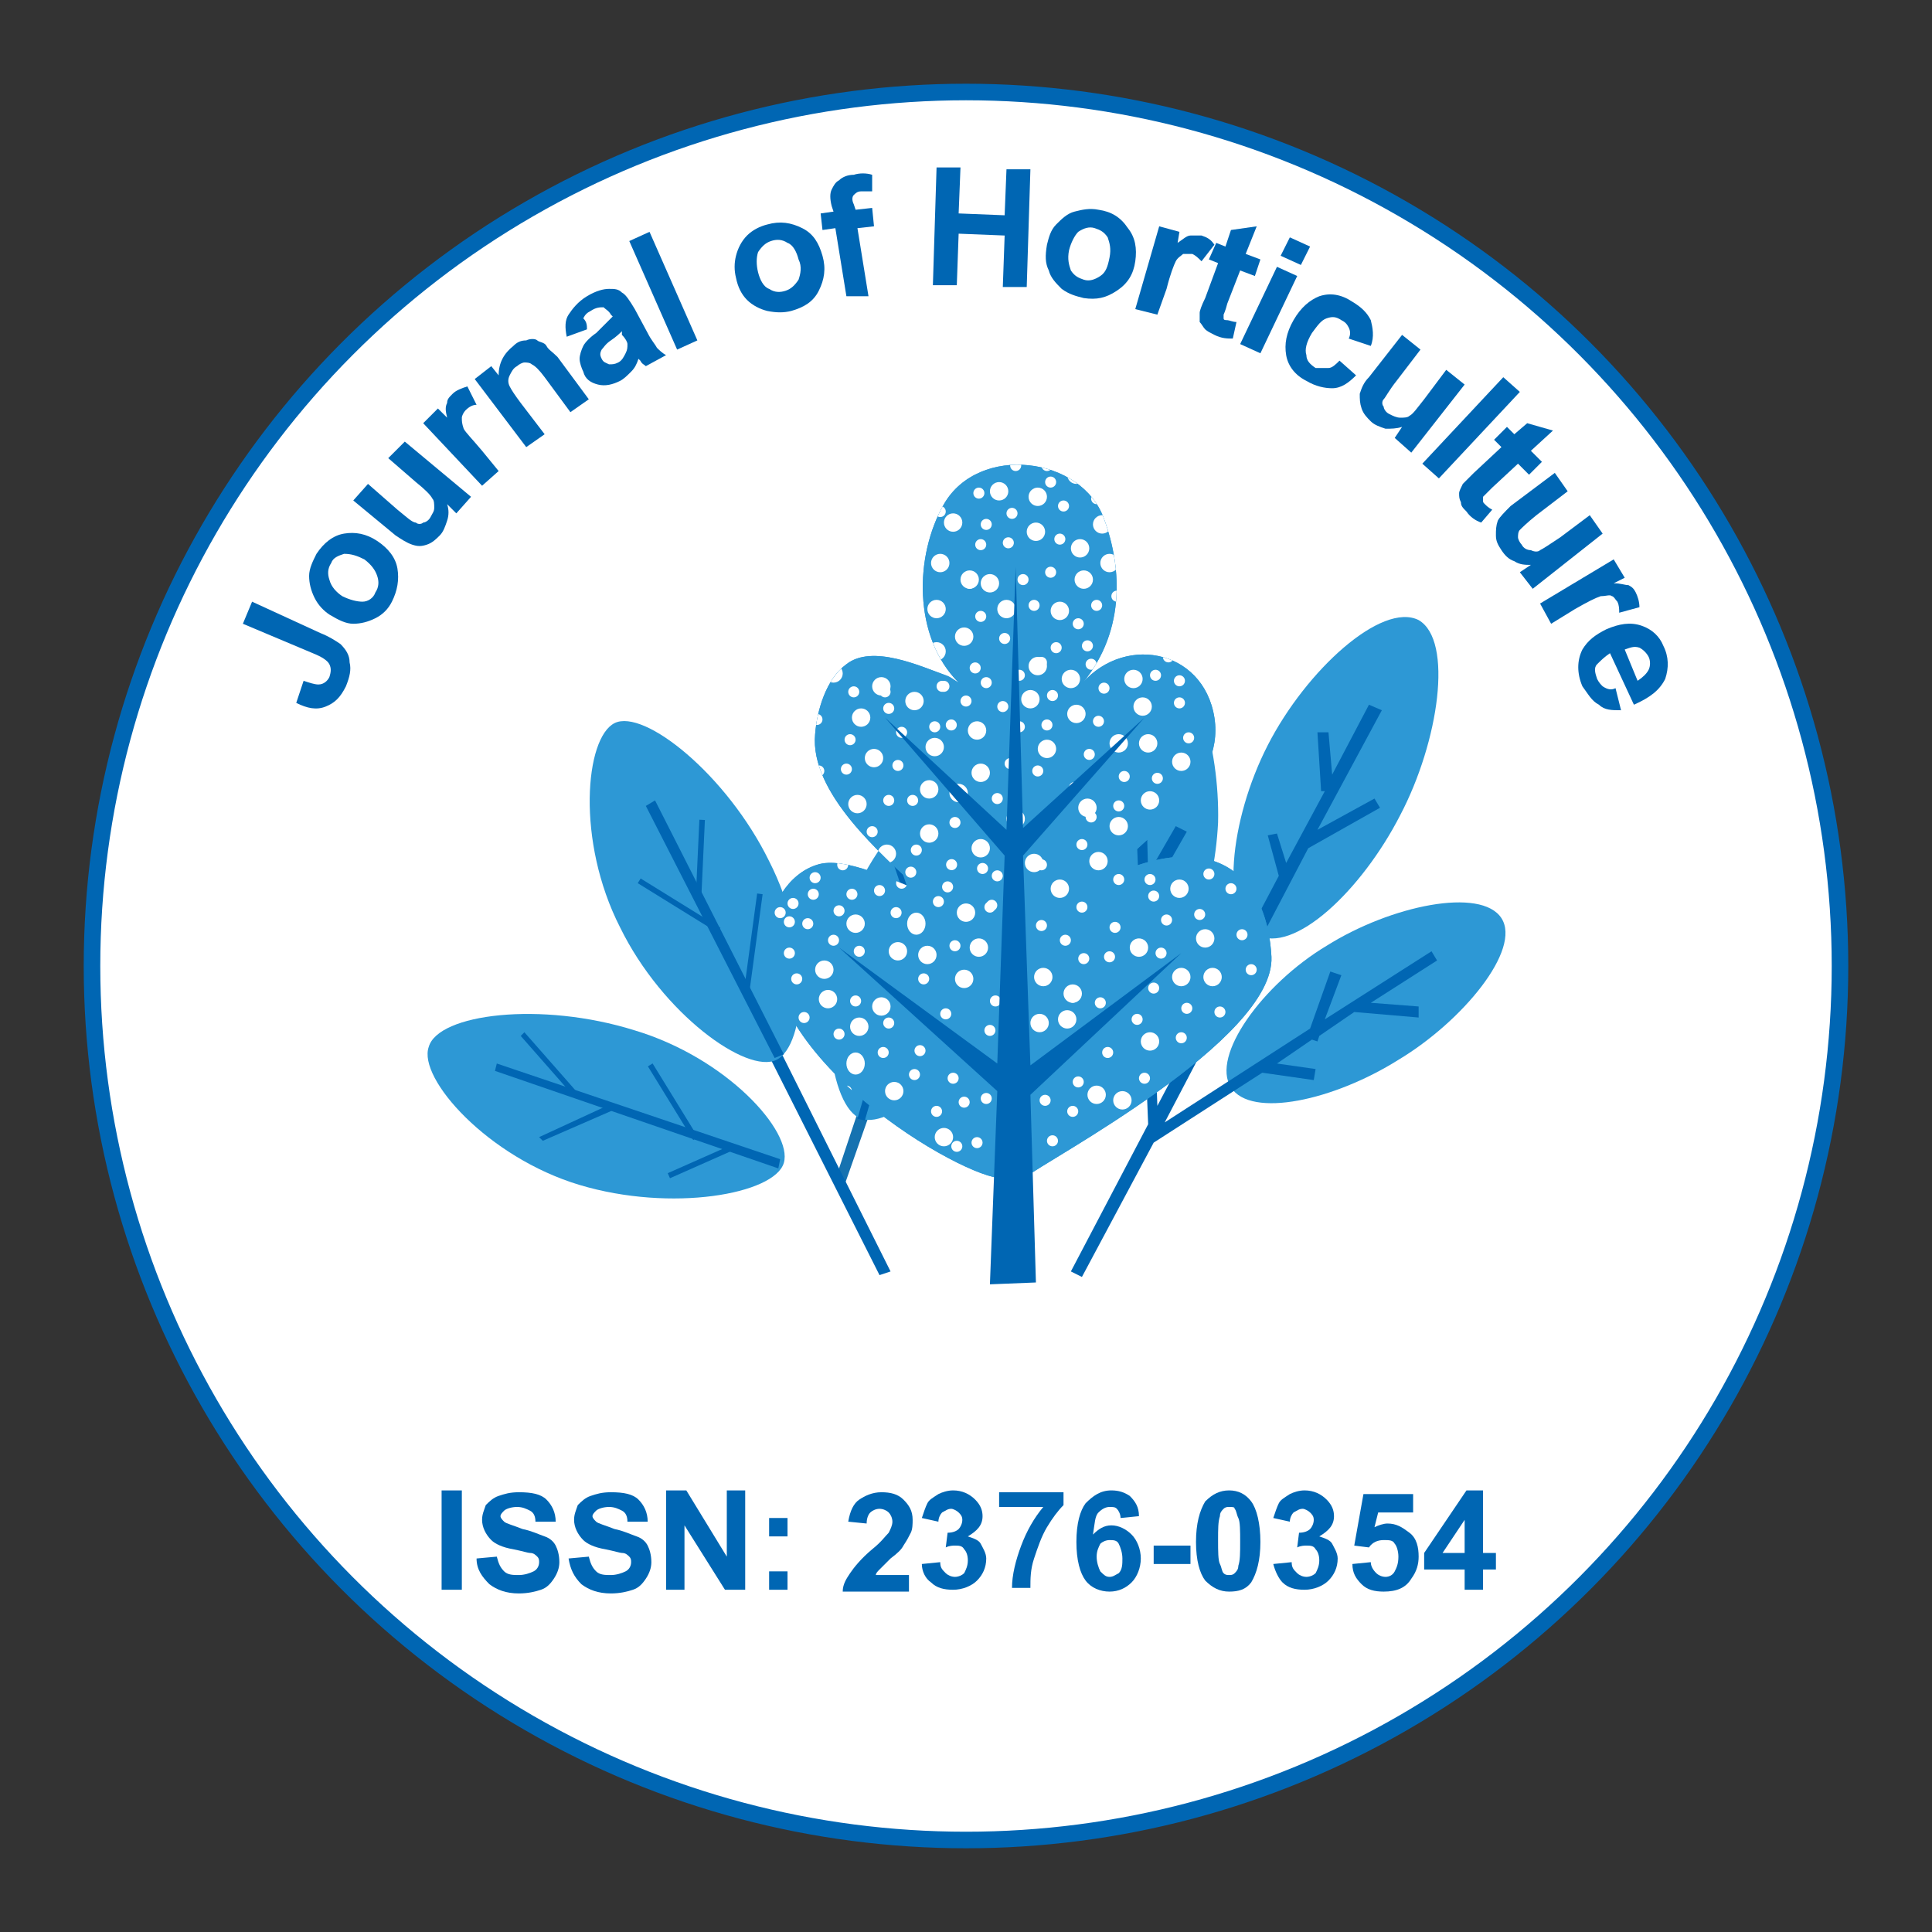 <?xml version="1.0" encoding="utf-8"?>
<!-- Generator: Adobe Illustrator 19.2.1, SVG Export Plug-In . SVG Version: 6.00 Build 0)  -->
<svg version="1.1" id="Layer_1" xmlns="http://www.w3.org/2000/svg" xmlns:xlink="http://www.w3.org/1999/xlink" x="0px" y="0px"
	 viewBox="0 0 105 105" style="enable-background:new 0 0 105 105;" xml:space="preserve">
<rect x="0" y="0" width="105" height="105" fill="#333333" stroke="none"/>
<style type="text/css">
	.st0{fill:#FFFFFF;stroke:#0066B3;stroke-width:0.9;stroke-miterlimit:10;}
	.st1{fill:none;}
	.st2{fill:#0066B3;}
	.st3{fill:#6DCFF6;}
	.st4{fill-rule:evenodd;clip-rule:evenodd;fill:#0066B3;}
	.st5{fill:#8ECCE2;}
	.st6{fill:#7FC0EA;}
	.st7{fill:#3B69B2;}
	.st8{fill:#F7FCFC;}
	.st9{fill:none;stroke:#0A72A1;stroke-width:0.2;stroke-miterlimit:10;}
	.st10{fill:#010101;}
	.st11{fill:#29BEC5;}
	.st12{fill:#39B54A;}
	.st13{fill:#F68C4A;}
	.st14{fill:#EE3024;}
	.st15{fill:#3363AE;}
	.st16{fill:#FFFFFF;}
	.st17{fill-rule:evenodd;clip-rule:evenodd;fill:#FFFFFF;}
	.st18{fill:none;stroke:#FFFFFF;stroke-width:0.544;stroke-miterlimit:10;}
	.st19{fill:#086E8C;}
	.st20{fill:#208FCE;}
	.st21{fill:none;stroke:#FFFFFF;stroke-width:0.389;stroke-miterlimit:10;}
	.st22{fill:#17757E;}
	.st23{clip-path:url(#SVGID_2_);}
	.st24{fill:#2D8EA4;}
	.st25{fill:#010101;stroke:#010101;stroke-width:0.878;stroke-miterlimit:10;}
	.st26{fill:#329392;}
	.st27{clip-path:url(#SVGID_4_);fill:#30B7AC;}
	.st28{clip-path:url(#SVGID_6_);fill:#31C5EF;}
	.st29{clip-path:url(#SVGID_8_);fill:#72CCF3;}
	.st30{fill:#010101;stroke:#FFFFFF;stroke-width:1.219;stroke-miterlimit:10;}
	.st31{fill:#31C5EF;stroke:#FFFFFF;stroke-width:0.389;stroke-miterlimit:10;}
	.st32{fill:#2D8EA4;stroke:#FFFFFF;stroke-width:0.389;stroke-miterlimit:10;}
	.st33{fill:#72CCF3;stroke:#FFFFFF;stroke-width:0.389;stroke-miterlimit:10;}
	.st34{fill:none;stroke:#329392;stroke-width:0.389;stroke-miterlimit:10;}
	.st35{fill:#72CCF3;}
	.st36{fill:#EAEAEA;}
	.st37{fill:#24BCBA;}
	.st38{fill:#31C5EF;}
	.st39{opacity:0.2;}
	.st40{fill:none;stroke:#B0B0B0;stroke-width:0.389;stroke-miterlimit:10;}
	.st41{fill:#010101;stroke:#B0B0B0;stroke-width:0.389;stroke-miterlimit:10;}
	.st42{fill:none;stroke:#010101;stroke-width:1.670800e-002;}
	.st43{fill:#797CBB;fill-opacity:0.733;}
	.st44{fill:#57499E;fill-opacity:0.733;}
	.st45{fill:#176AAE;}
	.st46{fill:#FFFAF8;}
	.st47{fill:#419AD5;}
	.st48{fill:url(#SVGID_9_);}
	.st49{fill:url(#SVGID_10_);}
	.st50{opacity:0.5;fill:#FDFEFF;}
	.st51{fill-rule:evenodd;clip-rule:evenodd;fill:#E5EEF7;}
	.st52{fill-rule:evenodd;clip-rule:evenodd;fill:#AECBE7;}
	.st53{fill-rule:evenodd;clip-rule:evenodd;fill:#E6EEF7;}
	.st54{fill-rule:evenodd;clip-rule:evenodd;fill:#CCDEEF;}
	.st55{fill-rule:evenodd;clip-rule:evenodd;fill:#E7EFF9;}
	.st56{fill-rule:evenodd;clip-rule:evenodd;fill:#C9DCEF;}
	.st57{fill:#0767B2;}
	.st58{fill:#1672B0;}
	.st59{fill:#2D98D5;}
	.st60{clip-path:url(#SVGID_12_);fill:#2D98D5;}
	.st61{clip-path:url(#SVGID_12_);fill:#FFFFFF;}
	.st62{fill:url(#SVGID_13_);}
	.st63{fill:url(#SVGID_14_);}
	.st64{fill:url(#SVGID_15_);}
	.st65{fill:url(#SVGID_16_);}
	.st66{fill:url(#SVGID_17_);}
	.st67{fill:url(#SVGID_18_);}
	.st68{fill:url(#SVGID_19_);}
	.st69{fill:url(#SVGID_20_);}
	.st70{fill:url(#SVGID_21_);}
	.st71{fill:url(#SVGID_22_);}
	.st72{fill:url(#SVGID_23_);}
	.st73{fill:#0C3B5E;}
	.st74{fill:#56A3D9;}
	.st75{fill:url(#SVGID_24_);}
	.st76{fill:url(#SVGID_25_);}
	.st77{fill:url(#SVGID_26_);}
	.st78{fill:url(#SVGID_27_);}
	.st79{fill:url(#SVGID_28_);}
	.st80{fill:url(#SVGID_29_);}
	.st81{fill:url(#SVGID_30_);}
	.st82{fill:url(#SVGID_31_);}
	.st83{fill:url(#SVGID_32_);}
	.st84{fill:url(#SVGID_33_);}
	.st85{fill:url(#SVGID_34_);}
	.st86{fill:url(#SVGID_35_);}
	.st87{fill:url(#SVGID_36_);}
	.st88{fill:url(#SVGID_37_);}
	.st89{fill:url(#SVGID_38_);}
	.st90{fill:url(#SVGID_39_);}
	.st91{fill:url(#SVGID_40_);}
	.st92{fill:url(#SVGID_41_);}
	.st93{fill:url(#SVGID_42_);}
	.st94{fill:url(#SVGID_43_);}
	.st95{fill:url(#SVGID_44_);}
	.st96{fill:url(#SVGID_45_);}
	.st97{fill:url(#SVGID_46_);}
	.st98{fill:url(#SVGID_47_);}
	.st99{fill:url(#SVGID_48_);}
	.st100{fill:url(#SVGID_49_);}
	.st101{fill:url(#SVGID_50_);}
	.st102{fill:url(#SVGID_51_);}
	.st103{fill:url(#SVGID_52_);}
	.st104{fill:url(#SVGID_53_);}
	.st105{fill:url(#SVGID_54_);}
	.st106{fill:url(#SVGID_55_);}
	.st107{fill:url(#SVGID_56_);}
	.st108{fill:url(#SVGID_57_);}
	.st109{fill:url(#SVGID_58_);}
	.st110{fill:url(#SVGID_59_);}
	.st111{fill:url(#SVGID_60_);}
	.st112{fill:url(#SVGID_61_);}
	.st113{fill:url(#SVGID_62_);}
	.st114{fill:url(#SVGID_63_);}
	.st115{fill:url(#SVGID_64_);}
	.st116{fill:url(#SVGID_65_);}
	.st117{fill:url(#SVGID_66_);}
	.st118{fill:url(#SVGID_67_);}
	.st119{fill:url(#SVGID_68_);}
	.st120{fill:url(#SVGID_69_);}
	.st121{fill:url(#SVGID_70_);}
	.st122{fill:url(#SVGID_71_);}
	.st123{fill:url(#SVGID_72_);}
	.st124{fill:url(#SVGID_73_);}
	.st125{fill:url(#SVGID_74_);}
	.st126{fill:url(#SVGID_75_);}
	.st127{fill:#4683C4;}
	.st128{fill:#54AFE2;}
	.st129{fill:#186D94;}
	.st130{fill:url(#SVGID_76_);}
	.st131{fill:url(#SVGID_77_);}
	.st132{fill:url(#SVGID_78_);}
	.st133{opacity:0.2;fill:#0066B3;}
	.st134{fill:#9178B6;}
	.st135{fill:#387AAB;}
	.st136{fill:#151213;}
	.st137{fill:#269FD7;}
	.st138{fill:none;stroke:#0066B3;stroke-width:0.426;stroke-miterlimit:10;}
	.st139{fill-rule:evenodd;clip-rule:evenodd;fill:#579AD3;}
	.st140{fill:#579AD3;}
	.st141{fill:#C0D0D8;}
	.st142{fill:#49A1DA;}
	.st143{fill:#3C74BA;}
	.st144{fill:#AADAF5;}
	.st145{fill:url(#SVGID_79_);}
	.st146{fill:url(#SVGID_80_);}
	.st147{fill:url(#SVGID_81_);}
	.st148{fill:url(#SVGID_82_);}
	.st149{fill:#BE2E27;}
	.st150{fill:url(#SVGID_83_);}
	.st151{fill:#8FD8F8;}
	.st152{fill:url(#SVGID_84_);}
	.st153{fill:url(#SVGID_85_);}
	.st154{fill:url(#SVGID_86_);}
	.st155{fill:url(#SVGID_87_);}
	.st156{fill:url(#SVGID_88_);}
	.st157{fill:url(#SVGID_89_);}
	.st158{fill:url(#SVGID_90_);}
	.st159{fill:#60ACD7;}
	.st160{fill:url(#SVGID_91_);}
	.st161{fill:url(#SVGID_92_);}
	.st162{fill:url(#SVGID_93_);}
	.st163{fill:url(#SVGID_94_);}
	.st164{fill:url(#SVGID_95_);}
	.st165{fill:url(#SVGID_96_);}
	.st166{fill:#D44857;}
	.st167{fill:url(#SVGID_97_);}
	.st168{fill:url(#SVGID_98_);}
	.st169{fill:url(#SVGID_99_);}
	.st170{fill:url(#SVGID_100_);}
	.st171{fill:url(#SVGID_101_);}
	.st172{fill:url(#SVGID_102_);}
	.st173{fill:url(#SVGID_103_);}
	.st174{fill:url(#SVGID_104_);}
	.st175{fill:url(#SVGID_105_);}
	.st176{fill:#D47C45;}
	.st177{fill:url(#SVGID_106_);}
	.st178{fill:#1578A1;}
	.st179{fill:url(#SVGID_107_);}
	.st180{fill:url(#SVGID_108_);}
	.st181{fill:url(#SVGID_109_);}
	.st182{fill:url(#SVGID_110_);}
	.st183{fill:url(#SVGID_111_);}
	.st184{fill:url(#SVGID_112_);}
	.st185{fill:url(#SVGID_113_);}
	.st186{fill:url(#SVGID_114_);}
	.st187{fill:url(#SVGID_115_);}
	.st188{fill:url(#SVGID_116_);}
	.st189{fill:url(#SVGID_117_);}
	.st190{fill:url(#SVGID_118_);}
	.st191{fill:url(#SVGID_119_);}
	.st192{fill:url(#SVGID_120_);}
	.st193{fill:url(#SVGID_121_);}
	.st194{fill:url(#SVGID_122_);}
	.st195{fill:url(#SVGID_123_);}
	.st196{fill:url(#SVGID_124_);}
	.st197{fill:#0A67B2;}
	.st198{fill:#ECECEC;}
	.st199{fill:#135683;}
	.st200{fill:#9ACEEF;}
	.st201{fill:#4185C6;}
	.st202{fill-rule:evenodd;clip-rule:evenodd;fill:#269FD7;}
	.st203{clip-path:url(#SVGID_126_);fill:#076792;}
	.st204{clip-path:url(#SVGID_126_);}
	.st205{clip-path:url(#SVGID_128_);fill:#231F20;}
	.st206{clip-path:url(#SVGID_126_);fill-rule:evenodd;clip-rule:evenodd;fill:#076792;}
	.st207{clip-path:url(#SVGID_130_);fill-rule:evenodd;clip-rule:evenodd;fill:#1782C3;}
	.st208{clip-path:url(#SVGID_130_);fill:#1782C3;}
	.st209{clip-path:url(#SVGID_126_);fill-rule:evenodd;clip-rule:evenodd;fill:#231F20;}
	.st210{fill-rule:evenodd;clip-rule:evenodd;fill:#44C8F5;}
	.st211{fill-rule:evenodd;clip-rule:evenodd;fill:#989898;}
	.st212{fill-rule:evenodd;clip-rule:evenodd;fill:#E7E7E7;}
	.st213{fill-rule:evenodd;clip-rule:evenodd;fill:#E3E3E3;}
	.st214{fill-rule:evenodd;clip-rule:evenodd;fill:#DADADA;}
	.st215{fill-rule:evenodd;clip-rule:evenodd;fill:#C1C1C1;}
	.st216{fill-rule:evenodd;clip-rule:evenodd;fill:#D7D7D7;}
	.st217{fill-rule:evenodd;clip-rule:evenodd;fill:#CDCDCD;}
	.st218{fill-rule:evenodd;clip-rule:evenodd;fill:#C4C4C4;}
	.st219{fill-rule:evenodd;clip-rule:evenodd;fill:#B3B3B3;}
	.st220{fill-rule:evenodd;clip-rule:evenodd;fill:#AAAAAA;}
	.st221{fill-rule:evenodd;clip-rule:evenodd;fill:#AFAFAF;}
	.st222{fill-rule:evenodd;clip-rule:evenodd;fill:#C6C6C6;}
	.st223{fill-rule:evenodd;clip-rule:evenodd;fill:#A9A9A9;}
	.st224{fill-rule:evenodd;clip-rule:evenodd;fill:#A1A1A1;}
	.st225{fill-rule:evenodd;clip-rule:evenodd;fill:#929292;}
	.st226{fill-rule:evenodd;clip-rule:evenodd;fill:#A5A5A5;}
	.st227{fill-rule:evenodd;clip-rule:evenodd;fill:#757575;}
	.st228{fill-rule:evenodd;clip-rule:evenodd;fill:#909090;}
	.st229{fill-rule:evenodd;clip-rule:evenodd;fill:#C7C7C7;}
	.st230{fill-rule:evenodd;clip-rule:evenodd;fill:#969696;}
	.st231{fill-rule:evenodd;clip-rule:evenodd;fill:#B0B0B0;}
	.st232{fill-rule:evenodd;clip-rule:evenodd;fill:#8F8F8F;}
	.st233{fill-rule:evenodd;clip-rule:evenodd;fill:#9F9F9F;}
	.st234{fill-rule:evenodd;clip-rule:evenodd;fill:#B2B2B2;}
	.st235{fill-rule:evenodd;clip-rule:evenodd;fill:#898989;}
	.st236{fill-rule:evenodd;clip-rule:evenodd;fill:#9A9A9A;}
	.st237{fill-rule:evenodd;clip-rule:evenodd;fill:#B6B6B6;}
	.st238{fill-rule:evenodd;clip-rule:evenodd;fill:#C3C3C3;}
	.st239{fill-rule:evenodd;clip-rule:evenodd;fill:#999999;}
	.st240{fill-rule:evenodd;clip-rule:evenodd;fill:#A3A3A3;}
	.st241{fill-rule:evenodd;clip-rule:evenodd;fill:#F8F8F8;}
	.st242{fill-rule:evenodd;clip-rule:evenodd;fill:#A4A4A4;}
	.st243{fill-rule:evenodd;clip-rule:evenodd;fill:#BDBDBD;}
	.st244{fill-rule:evenodd;clip-rule:evenodd;fill:#B7B7B7;}
	.st245{fill-rule:evenodd;clip-rule:evenodd;fill:#D8D8D8;}
	.st246{fill-rule:evenodd;clip-rule:evenodd;fill:#AEAEAE;}
	.st247{fill-rule:evenodd;clip-rule:evenodd;fill:#FFFFFF;stroke:#0066B3;stroke-width:0.951;stroke-miterlimit:10;}
	.st248{opacity:0.4;}
	.st249{fill:#0E78BE;}
	.st250{fill:#4F9BB5;}
	.st251{fill:#92D8F6;}
	.st252{fill:#F37878;}
	.st253{fill:#F3F3F3;}
	.st254{clip-path:url(#SVGID_132_);fill-rule:evenodd;clip-rule:evenodd;fill:#57C1DF;}
	.st255{clip-path:url(#SVGID_132_);fill-rule:evenodd;clip-rule:evenodd;fill:#0BA04A;}
	.st256{clip-path:url(#SVGID_132_);fill-rule:evenodd;clip-rule:evenodd;fill:#92C03E;}
	.st257{clip-path:url(#SVGID_132_);fill-rule:evenodd;clip-rule:evenodd;fill:#56C2DF;}
	.st258{clip-path:url(#SVGID_132_);fill-rule:evenodd;clip-rule:evenodd;fill:#155FA9;}
	.st259{clip-path:url(#SVGID_132_);fill-rule:evenodd;clip-rule:evenodd;fill:#57C1DE;}
	.st260{clip-path:url(#SVGID_132_);fill-rule:evenodd;clip-rule:evenodd;fill:#93C03E;}
	.st261{clip-path:url(#SVGID_132_);fill-rule:evenodd;clip-rule:evenodd;fill:#94BF3D;}
	.st262{clip-path:url(#SVGID_132_);fill-rule:evenodd;clip-rule:evenodd;fill:#6ABCCF;}
	.st263{clip-path:url(#SVGID_132_);fill-rule:evenodd;clip-rule:evenodd;fill:#94C03D;}
	.st264{clip-path:url(#SVGID_132_);fill-rule:evenodd;clip-rule:evenodd;fill:#56C1DD;}
	.st265{clip-path:url(#SVGID_132_);fill-rule:evenodd;clip-rule:evenodd;fill:#68BDCF;}
	.st266{clip-path:url(#SVGID_132_);fill-rule:evenodd;clip-rule:evenodd;fill:#F0F9F9;}
	.st267{clip-path:url(#SVGID_132_);fill-rule:evenodd;clip-rule:evenodd;fill:#F6F9E9;}
	.st268{clip-path:url(#SVGID_132_);fill-rule:evenodd;clip-rule:evenodd;fill:#225990;}
	.st269{clip-path:url(#SVGID_132_);fill-rule:evenodd;clip-rule:evenodd;fill:#1B5C9E;}
	.st270{clip-path:url(#SVGID_132_);fill-rule:evenodd;clip-rule:evenodd;fill:#119B4C;}
	.st271{clip-path:url(#SVGID_132_);fill-rule:evenodd;clip-rule:evenodd;fill:#175EA9;}
	.st272{clip-path:url(#SVGID_132_);fill-rule:evenodd;clip-rule:evenodd;fill:#5AC0DD;}
	.st273{clip-path:url(#SVGID_132_);fill-rule:evenodd;clip-rule:evenodd;fill:#55C3DF;}
	.st274{clip-path:url(#SVGID_132_);fill-rule:evenodd;clip-rule:evenodd;fill:#0EA14A;}
	.st275{clip-path:url(#SVGID_132_);fill-rule:evenodd;clip-rule:evenodd;fill:#56C2DB;}
	.st276{clip-path:url(#SVGID_132_);fill-rule:evenodd;clip-rule:evenodd;fill:#24588D;}
	.st277{clip-path:url(#SVGID_132_);fill-rule:evenodd;clip-rule:evenodd;fill:#7FD0E7;}
	.st278{clip-path:url(#SVGID_132_);fill-rule:evenodd;clip-rule:evenodd;fill:#1D9455;}
	.st279{clip-path:url(#SVGID_132_);fill-rule:evenodd;clip-rule:evenodd;fill:#1F9256;}
	.st280{clip-path:url(#SVGID_132_);fill-rule:evenodd;clip-rule:evenodd;fill:#75B9C6;}
	.st281{clip-path:url(#SVGID_132_);fill-rule:evenodd;clip-rule:evenodd;fill:#E4F4F8;}
	.st282{clip-path:url(#SVGID_132_);fill-rule:evenodd;clip-rule:evenodd;fill:#81D0E6;}
	.st283{clip-path:url(#SVGID_132_);fill-rule:evenodd;clip-rule:evenodd;fill:#AECC6B;}
	.st284{clip-path:url(#SVGID_132_);fill-rule:evenodd;clip-rule:evenodd;fill:#229255;}
	.st285{clip-path:url(#SVGID_132_);fill-rule:evenodd;clip-rule:evenodd;fill:#4F85BD;}
	.st286{clip-path:url(#SVGID_132_);fill-rule:evenodd;clip-rule:evenodd;fill:#265A8E;}
	.st287{clip-path:url(#SVGID_132_);fill-rule:evenodd;clip-rule:evenodd;fill:#4F85BC;}
	.st288{clip-path:url(#SVGID_132_);fill-rule:evenodd;clip-rule:evenodd;fill:#5BC1DE;}
	.st289{clip-path:url(#SVGID_132_);fill-rule:evenodd;clip-rule:evenodd;fill:#0D9F49;}
	.st290{clip-path:url(#SVGID_132_);fill-rule:evenodd;clip-rule:evenodd;fill:#1D9653;}
	.st291{clip-path:url(#SVGID_132_);fill-rule:evenodd;clip-rule:evenodd;fill:#D7EFF4;}
	.st292{clip-path:url(#SVGID_132_);fill-rule:evenodd;clip-rule:evenodd;fill:#F0F5D6;}
	.st293{clip-path:url(#SVGID_132_);fill-rule:evenodd;clip-rule:evenodd;fill:#165FA8;}
	.st294{clip-path:url(#SVGID_132_);fill-rule:evenodd;clip-rule:evenodd;fill:#96BE3E;}
	.st295{clip-path:url(#SVGID_132_);fill-rule:evenodd;clip-rule:evenodd;fill:#1B5B9F;}
	.st296{clip-path:url(#SVGID_132_);fill-rule:evenodd;clip-rule:evenodd;fill:#129D4D;}
	.st297{clip-path:url(#SVGID_132_);fill-rule:evenodd;clip-rule:evenodd;fill:#61BFD7;}
	.st298{clip-path:url(#SVGID_132_);fill-rule:evenodd;clip-rule:evenodd;fill:#30577A;}
	.st299{clip-path:url(#SVGID_132_);fill-rule:evenodd;clip-rule:evenodd;fill:#A0B65A;}
	.st300{clip-path:url(#SVGID_132_);fill-rule:evenodd;clip-rule:evenodd;fill:#2C8E5C;}
	.st301{clip-path:url(#SVGID_132_);fill-rule:evenodd;clip-rule:evenodd;fill:#74B9C4;}
	.st302{clip-path:url(#SVGID_132_);fill-rule:evenodd;clip-rule:evenodd;fill:#11A04A;}
	.st303{clip-path:url(#SVGID_132_);fill-rule:evenodd;clip-rule:evenodd;fill:#429E6E;}
	.st304{clip-path:url(#SVGID_132_);fill-rule:evenodd;clip-rule:evenodd;fill:#345879;}
	.st305{clip-path:url(#SVGID_132_);fill-rule:evenodd;clip-rule:evenodd;fill:#DCF1F7;}
	.st306{clip-path:url(#SVGID_132_);fill-rule:evenodd;clip-rule:evenodd;fill:#F1F6DB;}
	.st307{clip-path:url(#SVGID_132_);fill-rule:evenodd;clip-rule:evenodd;fill:#C6E9F4;}
	.st308{clip-path:url(#SVGID_132_);fill-rule:evenodd;clip-rule:evenodd;fill:#51A97B;}
	.st309{clip-path:url(#SVGID_132_);fill-rule:evenodd;clip-rule:evenodd;fill:#DDEFDF;}
	.st310{clip-path:url(#SVGID_132_);fill-rule:evenodd;clip-rule:evenodd;fill:#ADCE63;}
	.st311{clip-path:url(#SVGID_132_);fill-rule:evenodd;clip-rule:evenodd;fill:#9CBB4A;}
	.st312{clip-path:url(#SVGID_132_);fill-rule:evenodd;clip-rule:evenodd;fill:#DEF0E2;}
	.st313{clip-path:url(#SVGID_132_);fill-rule:evenodd;clip-rule:evenodd;fill:#209756;}
	.st314{clip-path:url(#SVGID_132_);fill-rule:evenodd;clip-rule:evenodd;fill:#68BECD;}
	.st315{clip-path:url(#SVGID_132_);fill-rule:evenodd;clip-rule:evenodd;fill:#DAF0F5;}
	.st316{clip-path:url(#SVGID_132_);fill-rule:evenodd;clip-rule:evenodd;fill:#A1B565;}
	.st317{clip-path:url(#SVGID_132_);fill-rule:evenodd;clip-rule:evenodd;fill:#D5EBDA;}
	.st318{clip-path:url(#SVGID_132_);fill-rule:evenodd;clip-rule:evenodd;fill:#A2B36F;}
	.st319{clip-path:url(#SVGID_132_);fill-rule:evenodd;clip-rule:evenodd;fill:#ADDCF2;}
	.st320{clip-path:url(#SVGID_132_);fill-rule:evenodd;clip-rule:evenodd;fill:#378C64;}
	.st321{clip-path:url(#SVGID_132_);fill-rule:evenodd;clip-rule:evenodd;fill:#4E728B;}
	.st322{clip-path:url(#SVGID_132_);fill-rule:evenodd;clip-rule:evenodd;fill:#5185BB;}
	.st323{clip-path:url(#SVGID_132_);fill-rule:evenodd;clip-rule:evenodd;fill:#A0C5D9;}
	.st324{clip-path:url(#SVGID_132_);fill-rule:evenodd;clip-rule:evenodd;fill:#405F75;}
	.st325{clip-path:url(#SVGID_132_);fill-rule:evenodd;clip-rule:evenodd;fill:#3D6380;}
	.st326{clip-path:url(#SVGID_132_);fill-rule:evenodd;clip-rule:evenodd;fill:#BEE1CA;}
	.st327{clip-path:url(#SVGID_132_);fill-rule:evenodd;clip-rule:evenodd;fill:#FDFEFF;}
	.st328{clip-path:url(#SVGID_132_);fill-rule:evenodd;clip-rule:evenodd;fill:#FFFFFF;}
	.st329{clip-path:url(#SVGID_132_);fill-rule:evenodd;clip-rule:evenodd;fill:#F7FCFC;}
	.st330{clip-path:url(#SVGID_132_);fill-rule:evenodd;clip-rule:evenodd;fill:#FAFDFC;}
	.st331{clip-path:url(#SVGID_132_);fill-rule:evenodd;clip-rule:evenodd;fill:#F6FAF9;}
	.st332{clip-path:url(#SVGID_132_);fill-rule:evenodd;clip-rule:evenodd;fill:#FBFCF7;}
	.st333{clip-path:url(#SVGID_132_);fill-rule:evenodd;clip-rule:evenodd;fill:#FAFCF8;}
	.st334{clip-path:url(#SVGID_132_);fill-rule:evenodd;clip-rule:evenodd;fill:#FCFCF7;}
	.st335{clip-path:url(#SVGID_132_);fill-rule:evenodd;clip-rule:evenodd;fill:#FCFCF8;}
	.st336{clip-path:url(#SVGID_132_);fill-rule:evenodd;clip-rule:evenodd;fill:#FCFDFA;}
	.st337{clip-path:url(#SVGID_132_);fill-rule:evenodd;clip-rule:evenodd;fill:#FAFDFA;}
	.st338{clip-path:url(#SVGID_132_);fill-rule:evenodd;clip-rule:evenodd;fill:#F7FAF9;}
	.st339{clip-path:url(#SVGID_132_);fill-rule:evenodd;clip-rule:evenodd;fill:#F6F8F6;}
	.st340{clip-path:url(#SVGID_132_);fill-rule:evenodd;clip-rule:evenodd;fill:#F6FBFA;}
	.st341{clip-path:url(#SVGID_132_);fill-rule:evenodd;clip-rule:evenodd;fill:#F9FCFC;}
	.st342{clip-path:url(#SVGID_132_);fill-rule:evenodd;clip-rule:evenodd;fill:#F9FBFB;}
	.st343{clip-path:url(#SVGID_132_);fill-rule:evenodd;clip-rule:evenodd;fill:#F7FAFB;}
	.st344{clip-path:url(#SVGID_132_);fill-rule:evenodd;clip-rule:evenodd;fill:#F8FCF9;}
	.st345{clip-path:url(#SVGID_132_);fill-rule:evenodd;clip-rule:evenodd;fill:#4C83B8;}
	.st346{clip-path:url(#SVGID_132_);fill-rule:evenodd;clip-rule:evenodd;fill:#4E84B9;}
	.st347{clip-path:url(#SVGID_132_);fill-rule:evenodd;clip-rule:evenodd;fill:#DAEEE1;}
	.st348{clip-path:url(#SVGID_132_);fill-rule:evenodd;clip-rule:evenodd;fill:#E1F1E6;}
	.st349{clip-path:url(#SVGID_132_);fill-rule:evenodd;clip-rule:evenodd;fill:#E3F2EA;}
	.st350{clip-path:url(#SVGID_132_);fill-rule:evenodd;clip-rule:evenodd;fill:#DFF0E4;}
	.st351{clip-path:url(#SVGID_132_);fill-rule:evenodd;clip-rule:evenodd;fill:#D5ECDC;}
	.st352{clip-path:url(#SVGID_132_);fill-rule:evenodd;clip-rule:evenodd;fill:#D9EEE3;}
	.st353{clip-path:url(#SVGID_132_);fill-rule:evenodd;clip-rule:evenodd;fill:#DDF0E6;}
	.st354{clip-path:url(#SVGID_132_);fill-rule:evenodd;clip-rule:evenodd;fill:#E3F3F5;}
	.st355{clip-path:url(#SVGID_132_);fill-rule:evenodd;clip-rule:evenodd;fill:#E2F3F6;}
	.st356{clip-path:url(#SVGID_132_);fill-rule:evenodd;clip-rule:evenodd;fill:#E5F4F8;}
	.st357{clip-path:url(#SVGID_132_);fill-rule:evenodd;clip-rule:evenodd;fill:#D9EFF5;}
	.st358{clip-path:url(#SVGID_132_);fill-rule:evenodd;clip-rule:evenodd;fill:#E0F3F9;}
	.st359{clip-path:url(#SVGID_132_);fill-rule:evenodd;clip-rule:evenodd;fill:#D6EEF3;}
	.st360{clip-path:url(#SVGID_132_);fill-rule:evenodd;clip-rule:evenodd;fill:#DEF1F4;}
	.st361{clip-path:url(#SVGID_132_);fill-rule:evenodd;clip-rule:evenodd;fill:#E7F4F5;}
	.st362{clip-path:url(#SVGID_132_);fill-rule:evenodd;clip-rule:evenodd;fill:#DEF2F9;}
	.st363{clip-path:url(#SVGID_132_);fill-rule:evenodd;clip-rule:evenodd;fill:#E2F4FC;}
	.st364{clip-path:url(#SVGID_132_);fill-rule:evenodd;clip-rule:evenodd;fill:#E2F3F7;}
	.st365{clip-path:url(#SVGID_132_);fill-rule:evenodd;clip-rule:evenodd;fill:#E6F5F8;}
	.st366{clip-path:url(#SVGID_132_);fill-rule:evenodd;clip-rule:evenodd;fill:#E8F6FB;}
	.st367{clip-path:url(#SVGID_132_);fill-rule:evenodd;clip-rule:evenodd;fill:#E2F3F4;}
	.st368{clip-path:url(#SVGID_132_);fill-rule:evenodd;clip-rule:evenodd;fill:#DCF1F6;}
	.st369{clip-path:url(#SVGID_132_);fill-rule:evenodd;clip-rule:evenodd;fill:#E4F4F9;}
	.st370{clip-path:url(#SVGID_132_);fill-rule:evenodd;clip-rule:evenodd;fill:#E4F4F4;}
	.st371{clip-path:url(#SVGID_132_);fill-rule:evenodd;clip-rule:evenodd;fill:#DFF2F6;}
	.st372{clip-path:url(#SVGID_132_);fill-rule:evenodd;clip-rule:evenodd;fill:#F5FBF8;}
	.st373{clip-path:url(#SVGID_132_);fill-rule:evenodd;clip-rule:evenodd;fill:#F5FBFB;}
	.st374{clip-path:url(#SVGID_132_);fill-rule:evenodd;clip-rule:evenodd;fill:#FCFDF8;}
	.st375{clip-path:url(#SVGID_132_);fill-rule:evenodd;clip-rule:evenodd;fill:#FCFDFB;}
	.st376{clip-path:url(#SVGID_132_);fill-rule:evenodd;clip-rule:evenodd;fill:#FBFEFF;}
	.st377{clip-path:url(#SVGID_132_);fill-rule:evenodd;clip-rule:evenodd;fill:#F1F9F9;}
	.st378{clip-path:url(#SVGID_132_);fill-rule:evenodd;clip-rule:evenodd;fill:#D6EEF4;}
	.st379{clip-path:url(#SVGID_132_);fill-rule:evenodd;clip-rule:evenodd;fill:#E9F1CD;}
	.st380{clip-path:url(#SVGID_132_);fill-rule:evenodd;clip-rule:evenodd;fill:#F8FCFA;}
	.st381{clip-path:url(#SVGID_132_);fill-rule:evenodd;clip-rule:evenodd;fill:#E3EDB3;}
	.st382{clip-path:url(#SVGID_132_);fill-rule:evenodd;clip-rule:evenodd;fill:#F1F9FA;}
	.st383{clip-path:url(#SVGID_132_);fill-rule:evenodd;clip-rule:evenodd;fill:#A1D0EB;}
	.st384{clip-path:url(#SVGID_132_);fill-rule:evenodd;clip-rule:evenodd;fill:#B9E0F3;}
	.st385{clip-path:url(#SVGID_132_);fill-rule:evenodd;clip-rule:evenodd;fill:#BDE2F6;}
	.st386{clip-path:url(#SVGID_132_);fill-rule:evenodd;clip-rule:evenodd;fill:#B5DFF0;}
	.st387{clip-path:url(#SVGID_132_);fill-rule:evenodd;clip-rule:evenodd;fill:#BEE6F4;}
	.st388{clip-path:url(#SVGID_132_);fill-rule:evenodd;clip-rule:evenodd;fill:#B8E4F3;}
	.st389{clip-path:url(#SVGID_132_);fill-rule:evenodd;clip-rule:evenodd;fill:#B8E4F4;}
	.st390{clip-path:url(#SVGID_132_);fill-rule:evenodd;clip-rule:evenodd;fill:#C3E8F6;}
	.st391{clip-path:url(#SVGID_132_);fill-rule:evenodd;clip-rule:evenodd;fill:#BAE2F4;}
	.st392{clip-path:url(#SVGID_132_);fill-rule:evenodd;clip-rule:evenodd;fill:#8CCDA7;}
	.st393{clip-path:url(#SVGID_132_);fill-rule:evenodd;clip-rule:evenodd;fill:#94D1AF;}
	.st394{clip-path:url(#SVGID_132_);fill-rule:evenodd;clip-rule:evenodd;fill:#9FD4AF;}
	.st395{clip-path:url(#SVGID_132_);fill-rule:evenodd;clip-rule:evenodd;fill:#B3DDC5;}
	.st396{clip-path:url(#SVGID_132_);fill-rule:evenodd;clip-rule:evenodd;fill:#B7DFC9;}
	.st397{clip-path:url(#SVGID_132_);fill-rule:evenodd;clip-rule:evenodd;fill:#B8DEC1;}
	.st398{clip-path:url(#SVGID_132_);fill-rule:evenodd;clip-rule:evenodd;fill:#B4DDC5;}
	.st399{clip-path:url(#SVGID_132_);fill-rule:evenodd;clip-rule:evenodd;fill:#B7DFC8;}
	.st400{clip-path:url(#SVGID_132_);fill-rule:evenodd;clip-rule:evenodd;fill:#B8E0CB;}
	.st401{clip-path:url(#SVGID_132_);fill-rule:evenodd;clip-rule:evenodd;fill:#D7EFF5;}
	.st402{clip-path:url(#SVGID_132_);fill-rule:evenodd;clip-rule:evenodd;fill:#F0F8F2;}
	.st403{clip-path:url(#SVGID_132_);fill-rule:evenodd;clip-rule:evenodd;fill:#B1DBBA;}
	.st404{clip-path:url(#SVGID_132_);fill-rule:evenodd;clip-rule:evenodd;fill:#CFE8D3;}
	.st405{clip-path:url(#SVGID_132_);fill-rule:evenodd;clip-rule:evenodd;fill:#ADDABC;}
	.st406{clip-path:url(#SVGID_132_);fill-rule:evenodd;clip-rule:evenodd;fill:#185FA9;}
	.st407{clip-path:url(#SVGID_132_);fill-rule:evenodd;clip-rule:evenodd;fill:#335C83;}
	.st408{clip-path:url(#SVGID_132_);fill-rule:evenodd;clip-rule:evenodd;fill:#2D5A84;}
	.st409{clip-path:url(#SVGID_132_);fill-rule:evenodd;clip-rule:evenodd;fill:#2F5783;}
	.st410{clip-path:url(#SVGID_132_);fill-rule:evenodd;clip-rule:evenodd;fill:#325884;}
	.st411{clip-path:url(#SVGID_132_);fill-rule:evenodd;clip-rule:evenodd;fill:#2F5982;}
	.st412{clip-path:url(#SVGID_132_);fill-rule:evenodd;clip-rule:evenodd;fill:#375F84;}
	.st413{clip-path:url(#SVGID_132_);fill-rule:evenodd;clip-rule:evenodd;fill:#315A83;}
	.st414{clip-path:url(#SVGID_132_);fill-rule:evenodd;clip-rule:evenodd;fill:#325D83;}
	.st415{clip-path:url(#SVGID_132_);fill-rule:evenodd;clip-rule:evenodd;fill:#58C1DD;}
	.st416{clip-path:url(#SVGID_132_);fill-rule:evenodd;clip-rule:evenodd;fill:#7ABAC4;}
	.st417{clip-path:url(#SVGID_132_);fill-rule:evenodd;clip-rule:evenodd;fill:#7FB8C1;}
	.st418{clip-path:url(#SVGID_132_);fill-rule:evenodd;clip-rule:evenodd;fill:#7CBAC5;}
	.st419{clip-path:url(#SVGID_132_);fill-rule:evenodd;clip-rule:evenodd;fill:#79B9C0;}
	.st420{clip-path:url(#SVGID_132_);fill-rule:evenodd;clip-rule:evenodd;fill:#77BBC4;}
	.st421{clip-path:url(#SVGID_132_);fill-rule:evenodd;clip-rule:evenodd;fill:#84B9C5;}
	.st422{clip-path:url(#SVGID_132_);fill-rule:evenodd;clip-rule:evenodd;fill:#7DBAC4;}
	.st423{clip-path:url(#SVGID_132_);fill-rule:evenodd;clip-rule:evenodd;fill:#78BCC3;}
	.st424{clip-path:url(#SVGID_132_);fill-rule:evenodd;clip-rule:evenodd;fill:#95C03D;}
	.st425{clip-path:url(#SVGID_132_);fill-rule:evenodd;clip-rule:evenodd;fill:#A5BB64;}
	.st426{clip-path:url(#SVGID_132_);fill-rule:evenodd;clip-rule:evenodd;fill:#A3BC5F;}
	.st427{clip-path:url(#SVGID_132_);fill-rule:evenodd;clip-rule:evenodd;fill:#B2C280;}
	.st428{clip-path:url(#SVGID_132_);fill-rule:evenodd;clip-rule:evenodd;fill:#B8CC87;}
	.st429{clip-path:url(#SVGID_132_);fill-rule:evenodd;clip-rule:evenodd;fill:#9BB35A;}
	.st430{clip-path:url(#SVGID_132_);fill-rule:evenodd;clip-rule:evenodd;fill:#ABBD6E;}
	.st431{clip-path:url(#SVGID_132_);fill-rule:evenodd;clip-rule:evenodd;fill:#A6BA65;}
	.st432{clip-path:url(#SVGID_132_);fill-rule:evenodd;clip-rule:evenodd;fill:#A2BB68;}
	.st433{clip-path:url(#SVGID_132_);fill-rule:evenodd;clip-rule:evenodd;fill:#B7D276;}
	.st434{clip-path:url(#SVGID_132_);fill-rule:evenodd;clip-rule:evenodd;fill:#97C03D;}
	.st435{clip-path:url(#SVGID_132_);fill-rule:evenodd;clip-rule:evenodd;fill:#63BED7;}
	.st436{clip-path:url(#SVGID_132_);fill-rule:evenodd;clip-rule:evenodd;fill:#199750;}
	.st437{clip-path:url(#SVGID_132_);fill-rule:evenodd;clip-rule:evenodd;fill:#179A50;}
	.st438{clip-path:url(#SVGID_132_);fill-rule:evenodd;clip-rule:evenodd;fill:#1C5FA4;}
	.st439{clip-path:url(#SVGID_132_);fill-rule:evenodd;clip-rule:evenodd;fill:#149E4E;}
	.st440{fill-rule:evenodd;clip-rule:evenodd;fill:#1370B8;}
	.st441{fill:#046EA9;}
	.st442{fill:#1488BD;}
	.st443{fill:#054A6E;}
	.st444{fill:url(#SVGID_133_);}
	.st445{fill:#19AEE1;}
	.st446{fill:#434343;}
	.st447{clip-path:url(#SVGID_135_);fill:#FFFFFF;}
	.st448{fill:#1379AF;}
	.st449{fill:#1370B8;}
	.st450{fill:#E6E7E8;}
	.st451{fill:#6CC9CB;}
	.st452{fill:#FEF8FB;}
	.st453{fill:#F4AA1C;}
	.st454{fill:#E6E6E5;}
	.st455{fill:#FCEE23;}
	.st456{fill:#3E91CE;}
	.st457{fill:url(#SVGID_136_);}
	.st458{fill:#3784B0;}
	.st459{opacity:0.7;}
	.st460{clip-path:url(#SVGID_138_);}
	.st461{fill:none;stroke:#FFFFFF;stroke-width:0.854;stroke-linecap:round;stroke-linejoin:round;stroke-miterlimit:10;}
	.st462{fill:none;stroke:#FFFFFF;stroke-width:2.135;stroke-linecap:round;stroke-linejoin:round;stroke-miterlimit:10;}
	.st463{clip-path:url(#SVGID_142_);fill:#FFFFFF;}
	.st464{clip-path:url(#SVGID_144_);fill:#FFFFFF;}
	.st465{fill:#231F20;}
	.st466{fill:#8FA5D1;}
	.st467{fill:#93A8D3;}
	.st468{fill:#98ADD6;}
	.st469{fill:#9FAFD7;}
	.st470{fill:#A4B3D8;}
	.st471{fill:#A9B7DA;}
	.st472{fill:#ACBCDD;}
	.st473{fill:#B1BFDE;}
	.st474{fill:#B8C4E0;}
	.st475{fill:#BDC8E2;}
	.st476{fill:#C4CEE8;}
	.st477{fill:#C9D4EA;}
	.st478{fill:#D0D7EB;}
	.st479{fill:#D5DAEB;}
	.st480{fill:#DBE1F0;}
	.st481{fill:#E0E6F2;}
	.st482{fill:#E9EDF7;}
	.st483{fill:#F1F2F8;}
	.st484{fill:#F7F9FD;}
	.st485{fill:#0163AA;}
	.st486{fill:#1167AC;}
	.st487{fill:#2C6CAF;}
	.st488{fill:#3B72B2;}
	.st489{fill:#4478B6;}
	.st490{fill:#537EBA;}
	.st491{fill:#6083BD;}
	.st492{fill:#6889C1;}
	.st493{fill:#728FC4;}
	.st494{fill:#7D97C9;}
	.st495{fill:#89A0CD;}
	.st496{fill:#90A7D1;}
	.st497{fill:#197EBA;}
	.st498{fill:#0B5E83;}
	.st499{fill:#2683C6;}
	.st500{fill:#77C7EF;}
	.st501{fill:none;stroke:#0066B3;stroke-width:0.9;stroke-miterlimit:10;}
	.st502{fill:#78BAE7;stroke:#0D1420;stroke-width:8.998100e-002;}
	.st503{fill:none;stroke:#0D1420;stroke-width:8.998100e-002;}
	.st504{fill:#FFFCE6;stroke:#221E19;stroke-width:8.998100e-002;}
	.st505{fill:#242526;}
	.st506{fill:#D4EDF8;}
	.st507{fill:#1C71B7;}
	.st508{fill:#C12126;}
	.st509{fill:#6EB1A8;}
	.st510{fill:#5F9943;}
	.st511{fill:none;stroke:#0066B3;stroke-width:0.815;stroke-miterlimit:10;}
	.st512{fill:url(#SVGID_145_);}
	.st513{fill:url(#SVGID_146_);}
	.st514{fill:url(#SVGID_147_);}
	.st515{fill:url(#SVGID_148_);}
	.st516{fill:url(#SVGID_149_);}
	.st517{fill:url(#SVGID_150_);}
	.st518{fill:url(#SVGID_151_);}
	.st519{fill:url(#SVGID_152_);}
	.st520{fill:url(#SVGID_153_);}
	.st521{fill:url(#SVGID_154_);}
	.st522{fill-rule:evenodd;clip-rule:evenodd;fill:#231F20;}
	.st523{fill-rule:evenodd;clip-rule:evenodd;fill:url(#SVGID_155_);}
	.st524{fill-rule:evenodd;clip-rule:evenodd;fill:url(#SVGID_156_);}
	.st525{fill-rule:evenodd;clip-rule:evenodd;fill:url(#SVGID_157_);}
	.st526{fill-rule:evenodd;clip-rule:evenodd;fill:url(#SVGID_158_);}
	.st527{fill-rule:evenodd;clip-rule:evenodd;fill:url(#SVGID_159_);}
	.st528{fill-rule:evenodd;clip-rule:evenodd;fill:url(#SVGID_160_);}
	.st529{fill-rule:evenodd;clip-rule:evenodd;fill:url(#SVGID_161_);}
	.st530{fill-rule:evenodd;clip-rule:evenodd;fill:url(#SVGID_162_);}
	.st531{fill-rule:evenodd;clip-rule:evenodd;fill:url(#SVGID_163_);}
	.st532{fill-rule:evenodd;clip-rule:evenodd;fill:url(#SVGID_164_);}
	.st533{fill:#064D73;}
	.st534{fill:#0B537B;}
	.st535{fill:#767677;}
	.st536{opacity:0.5;fill:#2BACE2;}
	.st537{fill:#1068AA;}
	.st538{opacity:0.1;fill:#FFFFFF;}
	.st539{fill:#A7DAE9;}
	.st540{fill:#04578A;}
	.st541{fill:url(#SVGID_165_);}
	.st542{fill:url(#SVGID_166_);}
	.st543{fill:#EEF3FA;}
	.st544{fill-rule:evenodd;clip-rule:evenodd;fill:#A1C4E7;}
	.st545{fill-rule:evenodd;clip-rule:evenodd;fill:#010101;}
	.st546{fill-rule:evenodd;clip-rule:evenodd;fill:#D1E7F8;}
	.st547{fill-rule:evenodd;clip-rule:evenodd;fill:#7397C0;}
	.st548{fill-rule:evenodd;clip-rule:evenodd;fill:#385372;}
	.st549{fill:url(#SVGID_167_);}
	.st550{fill:url(#SVGID_168_);}
	.st551{fill:url(#SVGID_169_);}
	.st552{fill:url(#SVGID_170_);}
	.st553{fill:#D1E7F8;}
	.st554{fill:url(#SVGID_171_);}
	.st555{fill:url(#SVGID_172_);}
	.st556{fill-rule:evenodd;clip-rule:evenodd;fill:#F4F6FA;}
	.st557{fill:#7397C0;}
	.st558{fill:#136EA0;}
	.st559{fill:url(#SVGID_173_);}
	.st560{fill:#083553;}
	.st561{fill:url(#SVGID_174_);}
	.st562{fill:url(#SVGID_175_);}
	.st563{fill:url(#SVGID_176_);}
	.st564{fill:url(#SVGID_177_);}
	.st565{fill:url(#SVGID_178_);}
	.st566{fill:url(#SVGID_179_);}
	.st567{fill:url(#SVGID_180_);}
	.st568{fill:url(#SVGID_181_);}
	.st569{fill:url(#SVGID_182_);}
	.st570{fill:#8EBCD3;}
	.st571{fill:url(#SVGID_183_);}
	.st572{fill:#80A2B5;}
	.st573{fill:#F6F9FD;}
	.st574{fill:url(#SVGID_184_);}
	.st575{fill:url(#SVGID_185_);}
	.st576{fill:url(#SVGID_186_);}
	.st577{fill:url(#SVGID_187_);}
	.st578{fill:url(#SVGID_188_);}
	.st579{fill:url(#SVGID_189_);}
	.st580{fill:url(#SVGID_190_);}
	.st581{fill:url(#SVGID_191_);}
	.st582{fill:url(#SVGID_192_);}
	.st583{fill:url(#SVGID_193_);}
	.st584{fill:url(#SVGID_194_);}
	.st585{fill:url(#SVGID_195_);}
	.st586{fill:url(#SVGID_196_);}
	.st587{fill:url(#SVGID_197_);}
	.st588{fill:url(#SVGID_198_);}
	.st589{fill:url(#SVGID_199_);}
	.st590{fill:url(#SVGID_200_);}
	.st591{fill:url(#SVGID_201_);}
	.st592{fill:url(#SVGID_202_);}
	.st593{fill:url(#SVGID_203_);}
	.st594{fill:url(#SVGID_204_);}
	.st595{fill:url(#SVGID_205_);}
	.st596{fill:url(#SVGID_206_);}
	.st597{fill:url(#SVGID_207_);}
	.st598{fill:url(#SVGID_208_);}
	.st599{fill:url(#SVGID_209_);}
	.st600{fill:url(#SVGID_210_);}
	.st601{fill:#4882AB;}
	.st602{fill:#5999BC;}
	.st603{fill:#9ED0F0;}
	.st604{fill:#F9FCFA;}
	.st605{fill-rule:evenodd;clip-rule:evenodd;fill:#2DADC0;}
	.st606{fill-rule:evenodd;clip-rule:evenodd;fill:#31ADC0;}
	.st607{fill-rule:evenodd;clip-rule:evenodd;fill:#30ADC1;}
	.st608{fill-rule:evenodd;clip-rule:evenodd;fill:#32ADC1;}
	.st609{fill-rule:evenodd;clip-rule:evenodd;fill:#30AEBD;}
	.st610{fill-rule:evenodd;clip-rule:evenodd;fill:#2CADBC;}
	.st611{fill-rule:evenodd;clip-rule:evenodd;fill:#36ACBD;}
	.st612{fill-rule:evenodd;clip-rule:evenodd;fill:#2FACC1;}
	.st613{fill:#ED1C24;}
	.st614{fill-rule:evenodd;clip-rule:evenodd;fill:#1978B3;}
	.st615{fill-rule:evenodd;clip-rule:evenodd;fill:#F6B762;}
	.st616{fill-rule:evenodd;clip-rule:evenodd;fill:#F6B359;}
	.st617{fill-rule:evenodd;clip-rule:evenodd;fill:#F7B55F;}
	.st618{fill-rule:evenodd;clip-rule:evenodd;fill:#F3FAF9;}
	.st619{fill-rule:evenodd;clip-rule:evenodd;fill:#EFF8F7;}
</style>
<circle class="st0" cx="52.5" cy="52.5" r="47.5"/>
<g>
	
		<ellipse transform="matrix(0.811 -0.585 0.585 0.811 -20.786 40.594)" class="st1" cx="52.5" cy="52.5" rx="36.9" ry="36.9"/>
	<path class="st2" d="M13.2,33.9l0.5-1.2l3.7,1.7c0.5,0.2,0.8,0.4,1.1,0.6c0.3,0.3,0.5,0.6,0.5,1c0.1,0.4,0,0.8-0.2,1.3
		c-0.3,0.6-0.6,0.9-1.1,1.1c-0.5,0.2-1,0.1-1.6-0.2l0.4-1.2c0.3,0.1,0.6,0.2,0.8,0.2c0.3,0,0.5-0.2,0.6-0.4c0.1-0.3,0.1-0.5,0-0.7
		c-0.1-0.2-0.4-0.4-0.9-0.6L13.2,33.9z"/>
	<path class="st2" d="M17.9,33.4c-0.3-0.2-0.6-0.5-0.8-0.9c-0.2-0.4-0.3-0.8-0.3-1.2s0.2-0.8,0.4-1.2c0.4-0.6,0.9-1,1.5-1.1
		c0.6-0.1,1.2,0,1.8,0.4c0.6,0.4,1,0.9,1.1,1.5s0,1.2-0.3,1.8c-0.2,0.4-0.5,0.7-0.9,0.9c-0.4,0.2-0.8,0.3-1.2,0.3
		C18.8,33.9,18.4,33.7,17.9,33.4z M18.6,32.4c0.4,0.2,0.8,0.3,1.1,0.3s0.6-0.2,0.7-0.5c0.2-0.3,0.2-0.6,0.1-0.9
		c-0.1-0.3-0.3-0.6-0.7-0.9c-0.4-0.2-0.7-0.3-1.1-0.3c-0.3,0.1-0.6,0.2-0.7,0.5c-0.2,0.3-0.2,0.6-0.1,0.9
		C18,31.9,18.3,32.2,18.6,32.4z"/>
	<path class="st2" d="M24.8,27.9l-0.5-0.5c0.1,0.3,0.1,0.6,0,0.9c-0.1,0.3-0.2,0.6-0.4,0.8c-0.2,0.2-0.4,0.4-0.7,0.5
		c-0.3,0.1-0.5,0.1-0.8,0c-0.3-0.1-0.6-0.3-0.9-0.5l-2.3-1.9l0.8-0.9l1.6,1.4c0.5,0.4,0.8,0.7,1,0.7c0.1,0.1,0.3,0.1,0.4,0
		c0.1,0,0.3-0.1,0.4-0.3c0.1-0.2,0.2-0.3,0.2-0.5c0-0.2,0-0.4-0.1-0.5c-0.1-0.2-0.4-0.5-0.9-0.9l-1.5-1.3L22,24l3.6,3L24.8,27.9z"/>
	<path class="st2" d="M27.1,25.6l-0.9,0.8L23,23l0.8-0.8l0.5,0.5c-0.1-0.4-0.1-0.6,0-0.8c0-0.2,0.1-0.3,0.3-0.5
		c0.2-0.2,0.5-0.3,0.8-0.4l0.5,1c-0.2,0-0.4,0.1-0.6,0.3c-0.1,0.1-0.2,0.3-0.2,0.4c0,0.2,0,0.3,0.1,0.6c0.1,0.2,0.5,0.6,1,1.2
		L27.1,25.6z"/>
	<path class="st2" d="M32,21.7l-1,0.7l-1.4-1.9c-0.3-0.4-0.5-0.6-0.7-0.7c-0.1-0.1-0.3-0.1-0.4-0.1c-0.1,0-0.3,0.1-0.4,0.2
		c-0.2,0.1-0.3,0.3-0.4,0.5s-0.1,0.4,0,0.6c0.1,0.2,0.3,0.5,0.6,0.9l1.3,1.7l-1,0.7l-2.8-3.7l0.9-0.7l0.4,0.5c0-0.7,0.3-1.2,0.8-1.6
		c0.2-0.2,0.4-0.3,0.7-0.3c0.2-0.1,0.5-0.1,0.6,0s0.4,0.1,0.5,0.3s0.3,0.3,0.6,0.6L32,21.7z"/>
	<path class="st2" d="M31.9,17.9l-1.1,0.4c-0.1-0.5-0.1-0.9,0.1-1.2c0.2-0.3,0.5-0.7,1-1c0.5-0.3,0.9-0.4,1.2-0.4s0.5,0,0.7,0.2
		c0.2,0.1,0.4,0.4,0.7,0.9l0.7,1.3c0.2,0.4,0.4,0.6,0.5,0.8c0.1,0.1,0.3,0.3,0.5,0.4l-1.1,0.6c-0.1-0.1-0.2-0.1-0.3-0.3
		c-0.1-0.1-0.1-0.1-0.1-0.1c-0.1,0.3-0.2,0.5-0.4,0.7s-0.4,0.4-0.6,0.5c-0.4,0.2-0.8,0.3-1.2,0.2c-0.4-0.1-0.7-0.3-0.8-0.7
		c-0.1-0.2-0.2-0.5-0.2-0.7c0-0.2,0.1-0.5,0.2-0.7c0.1-0.2,0.4-0.5,0.7-0.7c0.4-0.4,0.7-0.7,0.9-0.9l-0.1-0.1
		c-0.1-0.2-0.3-0.3-0.4-0.4c-0.2,0-0.4,0-0.7,0.2c-0.2,0.1-0.3,0.2-0.4,0.4C31.9,17.5,31.9,17.7,31.9,17.9z M33.8,18
		c-0.1,0.1-0.3,0.3-0.6,0.5c-0.3,0.2-0.4,0.4-0.5,0.5c-0.1,0.2-0.1,0.3,0,0.5c0.1,0.2,0.2,0.2,0.4,0.3c0.2,0,0.3,0,0.5-0.1
		c0.2-0.1,0.3-0.3,0.4-0.5c0.1-0.2,0.1-0.3,0.1-0.5c0-0.1-0.1-0.3-0.3-0.5L33.8,18z"/>
	<path class="st2" d="M36.8,19l-2.6-5.9l1.1-0.5l2.6,5.9L36.8,19z"/>
	<path class="st2" d="M40,15.1c-0.1-0.4-0.1-0.8,0-1.2c0.1-0.4,0.3-0.8,0.6-1.1c0.3-0.3,0.7-0.5,1.1-0.6c0.7-0.2,1.3-0.1,1.9,0.2
		c0.6,0.3,0.9,0.8,1.1,1.5c0.2,0.7,0.1,1.3-0.2,1.9c-0.3,0.6-0.8,0.9-1.5,1.1c-0.4,0.1-0.8,0.1-1.3,0c-0.4-0.1-0.8-0.3-1.1-0.6
		C40.3,16,40.1,15.6,40,15.1z M41.2,14.8c0.1,0.4,0.3,0.8,0.6,0.9c0.3,0.2,0.6,0.2,0.9,0.1c0.3-0.1,0.5-0.3,0.7-0.6
		c0.1-0.3,0.2-0.7,0-1.1c-0.1-0.4-0.3-0.8-0.6-0.9c-0.3-0.2-0.6-0.2-0.9-0.1c-0.3,0.1-0.5,0.3-0.7,0.6C41.1,14,41.1,14.4,41.2,14.8z
		"/>
	<path class="st2" d="M44.6,11.6l0.7-0.1l-0.1-0.3c-0.1-0.4-0.1-0.7,0-0.9c0.1-0.2,0.2-0.4,0.4-0.5c0.2-0.2,0.5-0.3,0.8-0.3
		c0.3-0.1,0.7-0.1,1,0l0,0.9c-0.2,0-0.4,0-0.6,0c-0.2,0-0.3,0.1-0.4,0.2c-0.1,0.1-0.1,0.3,0,0.5l0.1,0.3l0.9-0.1l0.1,1l-0.9,0.1
		l0.6,3.7L46,16.1l-0.6-3.7l-0.7,0.1L44.6,11.6z"/>
	<path class="st2" d="M50.7,15.5l0.2-6.4l1.3,0l-0.1,2.5l2.5,0.1l0.1-2.5l1.3,0l-0.2,6.4l-1.3,0l0.1-2.8l-2.5-0.1L52,15.5L50.7,15.5
		z"/>
	<path class="st2" d="M56.9,13.3c0.1-0.4,0.2-0.8,0.5-1.1c0.3-0.3,0.6-0.6,1-0.7c0.4-0.1,0.8-0.2,1.3-0.1c0.7,0.1,1.2,0.4,1.6,1
		c0.4,0.5,0.5,1.1,0.4,1.8c-0.1,0.7-0.4,1.2-1,1.6s-1.1,0.5-1.8,0.4c-0.4-0.1-0.8-0.2-1.2-0.5c-0.3-0.3-0.6-0.6-0.7-1
		C56.8,14.3,56.8,13.9,56.9,13.3z M58.1,13.6c-0.1,0.5,0,0.8,0.1,1.1c0.2,0.3,0.4,0.4,0.7,0.5c0.3,0.1,0.6,0,0.9-0.2
		c0.3-0.2,0.4-0.5,0.5-1c0.1-0.5,0-0.8-0.1-1.1c-0.2-0.3-0.4-0.4-0.7-0.5c-0.3-0.1-0.6,0-0.9,0.2C58.4,12.8,58.2,13.2,58.1,13.6z"/>
	<path class="st2" d="M62.9,17.1l-1.2-0.3l1.3-4.5l1.1,0.3L64,13.2c0.3-0.2,0.5-0.4,0.7-0.4s0.4,0,0.6,0c0.3,0.1,0.5,0.2,0.7,0.5
		l-0.7,0.9c-0.2-0.2-0.3-0.3-0.5-0.4c-0.2,0-0.3,0-0.5,0c-0.1,0.1-0.3,0.2-0.4,0.4c-0.1,0.2-0.3,0.7-0.5,1.5L62.9,17.1z"/>
	<path class="st2" d="M68.5,14.1L68.2,15l-0.8-0.3l-0.7,1.8c-0.1,0.4-0.2,0.6-0.2,0.6c0,0.1,0,0.1,0,0.2c0,0.1,0.1,0.1,0.2,0.1
		c0.1,0,0.3,0.1,0.5,0.1L67,18.4c-0.3,0-0.6,0-1-0.2c-0.2-0.1-0.4-0.2-0.5-0.3c-0.1-0.1-0.2-0.3-0.3-0.4c0-0.1,0-0.3,0-0.5
		c0-0.1,0.1-0.4,0.3-0.8l0.7-1.9l-0.5-0.2l0.4-0.9l0.5,0.2l0.3-0.9l1.4-0.2l-0.6,1.5L68.5,14.1z"/>
	<path class="st2" d="M67.4,18.7l2-4.2l1.1,0.5l-2,4.2L67.4,18.7z M69.6,13.9l0.5-1l1.1,0.5l-0.5,1L69.6,13.9z"/>
	<path class="st2" d="M74.5,18.8l-1.2-0.4c0.1-0.2,0.1-0.4,0-0.6s-0.2-0.3-0.4-0.4c-0.3-0.2-0.5-0.2-0.8-0.1
		c-0.3,0.1-0.5,0.4-0.8,0.8c-0.3,0.5-0.4,0.9-0.3,1.2c0,0.3,0.2,0.5,0.5,0.7C71.8,20,72,20,72.2,20c0.2,0,0.4-0.2,0.6-0.4l0.9,0.8
		c-0.4,0.4-0.8,0.7-1.3,0.7C72,21.1,71.5,21,71,20.7c-0.6-0.3-1-0.8-1.1-1.4c-0.1-0.6,0-1.2,0.4-1.9c0.4-0.7,0.9-1.1,1.4-1.3
		c0.6-0.2,1.2-0.1,1.8,0.3c0.5,0.3,0.8,0.6,1,1C74.6,17.8,74.7,18.3,74.5,18.8z"/>
	<path class="st2" d="M75.8,23.8l0.4-0.6c-0.3,0.1-0.6,0.1-0.9,0.1c-0.3-0.1-0.6-0.2-0.8-0.4c-0.2-0.2-0.4-0.4-0.5-0.7
		c-0.1-0.3-0.1-0.5-0.1-0.8c0.1-0.3,0.2-0.6,0.5-0.9l1.8-2.3l1,0.8l-1.3,1.7c-0.4,0.5-0.6,0.9-0.7,1c-0.1,0.1-0.1,0.3,0,0.4
		c0,0.1,0.1,0.3,0.3,0.4c0.2,0.1,0.4,0.2,0.6,0.2c0.2,0,0.4,0,0.5-0.1c0.2-0.1,0.4-0.4,0.8-0.9l1.2-1.6l1,0.8l-2.9,3.7L75.8,23.8z"
		/>
	<path class="st2" d="M77.3,25.2l4.4-4.7l0.9,0.8l-4.4,4.7L77.3,25.2z"/>
	<path class="st2" d="M83.8,25.1l-0.7,0.7l-0.6-0.6l-1.4,1.3c-0.3,0.3-0.4,0.4-0.5,0.5c0,0.1,0,0.1,0,0.2c0,0.1,0,0.1,0.1,0.2
		c0.1,0.1,0.2,0.2,0.4,0.3l-0.6,0.7c-0.3-0.1-0.6-0.3-0.8-0.6c-0.2-0.2-0.3-0.3-0.3-0.5c-0.1-0.2-0.1-0.3-0.1-0.5
		c0-0.1,0.1-0.3,0.2-0.5c0.1-0.1,0.3-0.3,0.6-0.6l1.5-1.4l-0.4-0.4l0.7-0.7l0.4,0.4l0.7-0.6l1.4,0.4l-1.2,1.1L83.8,25.1z"/>
	<path class="st2" d="M82.6,31.1l0.6-0.4c-0.3,0-0.6,0-0.9-0.2c-0.3-0.1-0.5-0.3-0.7-0.6c-0.2-0.3-0.3-0.5-0.3-0.8
		c0-0.3,0-0.5,0.1-0.8c0.1-0.2,0.4-0.5,0.7-0.8l2.4-1.8l0.7,1l-1.7,1.3c-0.5,0.4-0.8,0.7-0.9,0.8c-0.1,0.1-0.1,0.3-0.1,0.4
		c0,0.1,0.1,0.3,0.2,0.4c0.1,0.2,0.3,0.3,0.5,0.3c0.2,0.1,0.4,0.1,0.5,0c0.2-0.1,0.5-0.3,1.1-0.7l1.6-1.2l0.7,1L83.3,32L82.6,31.1z"
		/>
	<path class="st2" d="M84.3,33.9l-0.6-1.1l4-2.4l0.6,1l-0.6,0.3c0.4,0,0.6,0.1,0.8,0.1c0.2,0.1,0.3,0.2,0.4,0.4
		c0.1,0.2,0.2,0.5,0.2,0.8L88,33.3c0-0.2,0-0.4-0.1-0.6c-0.1-0.1-0.2-0.3-0.3-0.3c-0.1-0.1-0.3,0-0.6,0c-0.3,0.1-0.7,0.3-1.4,0.7
		L84.3,33.9z"/>
	<path class="st2" d="M87.8,37.4l0.3,1.2c-0.5,0-0.9,0-1.2-0.3c-0.4-0.2-0.6-0.6-0.9-1c-0.3-0.7-0.3-1.4,0-2
		c0.3-0.5,0.7-0.8,1.3-1.1c0.7-0.3,1.3-0.4,1.9-0.2c0.6,0.2,1,0.6,1.2,1.1c0.3,0.6,0.3,1.2,0.1,1.8c-0.3,0.6-0.8,1-1.7,1.4l-1.3-2.8
		c-0.3,0.2-0.5,0.4-0.7,0.6s-0.1,0.5,0,0.8c0.1,0.2,0.2,0.3,0.3,0.4C87.4,37.5,87.6,37.5,87.8,37.4z M89,37c0.3-0.2,0.5-0.4,0.6-0.6
		c0.1-0.2,0.1-0.5,0-0.7c-0.1-0.2-0.3-0.4-0.5-0.5c-0.3-0.1-0.5,0-0.8,0.1L89,37z"/>
</g>
<g>
	<path class="st2" d="M24,86.4V81h1.1v5.4H24z"/>
	<path class="st2" d="M25.9,84.7l1.1-0.1c0.1,0.4,0.2,0.6,0.4,0.8s0.5,0.2,0.8,0.2c0.3,0,0.6-0.1,0.8-0.2c0.2-0.1,0.3-0.3,0.3-0.5
		c0-0.1,0-0.2-0.1-0.3c-0.1-0.1-0.2-0.2-0.4-0.2c-0.1,0-0.4-0.1-0.9-0.2c-0.6-0.1-1-0.3-1.2-0.5c-0.3-0.3-0.5-0.7-0.5-1.1
		c0-0.3,0.1-0.5,0.2-0.8c0.2-0.2,0.4-0.4,0.7-0.5c0.3-0.1,0.6-0.2,1.1-0.2c0.7,0,1.2,0.1,1.5,0.4c0.3,0.3,0.5,0.7,0.5,1.2l-1.1,0
		c0-0.3-0.1-0.5-0.3-0.6c-0.2-0.1-0.4-0.2-0.7-0.2c-0.3,0-0.6,0.1-0.7,0.2c-0.1,0.1-0.2,0.2-0.2,0.3c0,0.1,0.1,0.2,0.2,0.3
		c0.1,0.1,0.5,0.2,1,0.4c0.5,0.1,0.9,0.3,1.2,0.4c0.3,0.1,0.5,0.3,0.6,0.5s0.2,0.5,0.2,0.9c0,0.3-0.1,0.6-0.3,0.9s-0.4,0.5-0.7,0.6
		s-0.7,0.2-1.2,0.2c-0.7,0-1.2-0.2-1.6-0.5C26.2,85.7,25.9,85.3,25.9,84.7z"/>
	<path class="st2" d="M30.9,84.7l1.1-0.1c0.1,0.4,0.2,0.6,0.4,0.8s0.5,0.2,0.8,0.2c0.3,0,0.6-0.1,0.8-0.2c0.2-0.1,0.3-0.3,0.3-0.5
		c0-0.1,0-0.2-0.1-0.3c-0.1-0.1-0.2-0.2-0.4-0.2c-0.1,0-0.4-0.1-0.9-0.2c-0.6-0.1-1-0.3-1.2-0.5c-0.3-0.3-0.5-0.7-0.5-1.1
		c0-0.3,0.1-0.5,0.2-0.8c0.2-0.2,0.4-0.4,0.7-0.5c0.3-0.1,0.6-0.2,1.1-0.2c0.7,0,1.2,0.1,1.5,0.4c0.3,0.3,0.5,0.7,0.5,1.2l-1.1,0
		c0-0.3-0.1-0.5-0.3-0.6c-0.2-0.1-0.4-0.2-0.7-0.2c-0.3,0-0.6,0.1-0.7,0.2c-0.1,0.1-0.2,0.2-0.2,0.3c0,0.1,0.1,0.2,0.2,0.3
		c0.1,0.1,0.5,0.2,1,0.4c0.5,0.1,0.9,0.3,1.2,0.4c0.3,0.1,0.5,0.3,0.6,0.5s0.2,0.5,0.2,0.9c0,0.3-0.1,0.6-0.3,0.9s-0.4,0.5-0.7,0.6
		s-0.7,0.2-1.2,0.2c-0.7,0-1.2-0.2-1.6-0.5C31.2,85.7,31,85.3,30.9,84.7z"/>
	<path class="st2" d="M36.2,86.4V81h1.1l2.2,3.6V81h1v5.4h-1.1l-2.2-3.5v3.5H36.2z"/>
	<path class="st2" d="M41.8,83.5v-1h1v1H41.8z M41.8,86.4v-1h1v1H41.8z"/>
	<path class="st2" d="M49.4,85.5v1h-3.6c0-0.4,0.2-0.7,0.4-1s0.6-0.8,1.2-1.3c0.5-0.4,0.7-0.7,0.9-0.9c0.1-0.2,0.2-0.4,0.2-0.6
		c0-0.2-0.1-0.4-0.2-0.5s-0.3-0.2-0.5-0.2c-0.2,0-0.4,0.1-0.5,0.2c-0.1,0.1-0.2,0.3-0.2,0.6l-1-0.1c0.1-0.6,0.3-1,0.6-1.2
		c0.3-0.2,0.7-0.4,1.2-0.4c0.5,0,0.9,0.1,1.2,0.4c0.3,0.3,0.5,0.6,0.5,1.1c0,0.2,0,0.5-0.1,0.7s-0.2,0.4-0.4,0.7
		c-0.1,0.2-0.3,0.4-0.7,0.7c-0.3,0.3-0.5,0.5-0.6,0.6s-0.2,0.2-0.2,0.3H49.4z"/>
	<path class="st2" d="M50.1,85l1-0.1c0,0.3,0.1,0.4,0.3,0.6c0.1,0.1,0.3,0.2,0.5,0.2c0.2,0,0.4-0.1,0.5-0.2c0.1-0.2,0.2-0.4,0.2-0.7
		c0-0.3-0.1-0.5-0.2-0.6c-0.1-0.2-0.3-0.2-0.5-0.2c-0.1,0-0.3,0-0.5,0.1l0.1-0.8c0.3,0,0.5-0.1,0.6-0.2s0.2-0.3,0.2-0.5
		c0-0.2-0.1-0.3-0.2-0.4s-0.3-0.2-0.4-0.2c-0.2,0-0.3,0.1-0.5,0.2c-0.1,0.1-0.2,0.3-0.2,0.5l-0.9-0.2c0.1-0.3,0.2-0.6,0.3-0.8
		c0.1-0.2,0.3-0.3,0.6-0.5c0.2-0.1,0.5-0.2,0.8-0.2c0.5,0,0.9,0.2,1.2,0.5c0.3,0.3,0.4,0.6,0.4,0.9c0,0.5-0.3,0.8-0.8,1.1
		c0.3,0.1,0.6,0.2,0.7,0.4s0.3,0.5,0.3,0.8c0,0.5-0.2,0.9-0.5,1.2c-0.3,0.3-0.8,0.5-1.3,0.5c-0.5,0-0.9-0.1-1.2-0.4
		C50.3,85.8,50.1,85.4,50.1,85z"/>
	<path class="st2" d="M54.3,82.1v-1h3.5v0.7c-0.3,0.3-0.6,0.7-0.9,1.2c-0.3,0.5-0.5,1.1-0.7,1.7c-0.2,0.6-0.2,1.1-0.2,1.6h-1
		c0-0.7,0.2-1.5,0.5-2.3c0.3-0.8,0.7-1.5,1.2-2.1H54.3z"/>
	<path class="st2" d="M61.9,82.4l-1,0.1c0-0.2-0.1-0.4-0.2-0.5s-0.2-0.1-0.4-0.1c-0.2,0-0.4,0.1-0.6,0.3s-0.2,0.6-0.3,1.2
		c0.3-0.3,0.6-0.5,1-0.5c0.4,0,0.8,0.2,1.1,0.5c0.3,0.3,0.5,0.8,0.5,1.3c0,0.5-0.2,1-0.5,1.3s-0.7,0.5-1.2,0.5c-0.5,0-1-0.2-1.3-0.6
		c-0.3-0.4-0.5-1.1-0.5-2.1c0-1,0.2-1.7,0.5-2.1c0.4-0.4,0.8-0.7,1.4-0.7c0.4,0,0.7,0.1,1,0.3C61.7,81.6,61.9,81.9,61.9,82.4z
		 M59.6,84.6c0,0.3,0.1,0.6,0.2,0.8c0.2,0.2,0.3,0.3,0.5,0.3c0.2,0,0.3-0.1,0.5-0.2C61,85.3,61,85,61,84.7c0-0.3-0.1-0.6-0.2-0.8
		c-0.1-0.2-0.3-0.2-0.5-0.2c-0.2,0-0.4,0.1-0.5,0.2C59.7,84.1,59.6,84.3,59.6,84.6z"/>
	<path class="st2" d="M62.7,85v-1h2v1H62.7z"/>
	<path class="st2" d="M66.8,81c0.5,0,0.9,0.2,1.2,0.6c0.3,0.4,0.5,1.2,0.5,2.2c0,1-0.2,1.7-0.5,2.2c-0.3,0.4-0.7,0.5-1.2,0.5
		c-0.5,0-0.9-0.2-1.3-0.6c-0.3-0.4-0.5-1.1-0.5-2.1c0-1,0.2-1.7,0.5-2.2C65.9,81.2,66.3,81,66.8,81z M66.8,81.9
		c-0.1,0-0.2,0-0.3,0.1c-0.1,0.1-0.2,0.2-0.2,0.4c-0.1,0.3-0.1,0.7-0.1,1.3s0,1.1,0.1,1.3s0.1,0.4,0.2,0.5s0.2,0.1,0.3,0.1
		c0.1,0,0.2,0,0.3-0.1s0.2-0.2,0.2-0.4c0.1-0.3,0.1-0.7,0.1-1.3s0-1.1-0.1-1.3c-0.1-0.2-0.1-0.4-0.2-0.5
		C67.1,81.9,67,81.9,66.8,81.9z"/>
	<path class="st2" d="M69.2,85l1-0.1c0,0.3,0.1,0.4,0.3,0.6c0.1,0.1,0.3,0.2,0.5,0.2c0.2,0,0.4-0.1,0.5-0.2c0.1-0.2,0.2-0.4,0.2-0.7
		c0-0.3-0.1-0.5-0.2-0.6c-0.1-0.2-0.3-0.2-0.5-0.2c-0.1,0-0.3,0-0.5,0.1l0.1-0.8c0.3,0,0.5-0.1,0.6-0.2s0.2-0.3,0.2-0.5
		c0-0.2-0.1-0.3-0.2-0.4s-0.3-0.2-0.4-0.2c-0.2,0-0.3,0.1-0.5,0.2c-0.1,0.1-0.2,0.3-0.2,0.5l-0.9-0.2c0.1-0.3,0.2-0.6,0.3-0.8
		c0.1-0.2,0.3-0.3,0.6-0.5c0.2-0.1,0.5-0.2,0.8-0.2c0.5,0,0.9,0.2,1.2,0.5c0.3,0.3,0.4,0.6,0.4,0.9c0,0.5-0.3,0.8-0.8,1.1
		c0.3,0.1,0.6,0.2,0.7,0.4s0.3,0.5,0.3,0.8c0,0.5-0.2,0.9-0.5,1.2c-0.3,0.3-0.8,0.5-1.3,0.5c-0.5,0-0.9-0.1-1.2-0.4
		C69.5,85.8,69.3,85.4,69.2,85z"/>
	<path class="st2" d="M73.5,85l1-0.1c0,0.2,0.1,0.4,0.3,0.6c0.1,0.1,0.3,0.2,0.5,0.2c0.2,0,0.4-0.1,0.5-0.3c0.1-0.2,0.2-0.4,0.2-0.8
		c0-0.3-0.1-0.6-0.2-0.7c-0.1-0.2-0.3-0.2-0.6-0.2c-0.3,0-0.6,0.1-0.8,0.4l-0.8-0.1l0.5-2.8h2.7v1h-1.9L74.7,83
		c0.2-0.1,0.5-0.2,0.7-0.2c0.5,0,0.8,0.2,1.2,0.5s0.5,0.8,0.5,1.3c0,0.4-0.1,0.8-0.4,1.2c-0.3,0.5-0.8,0.7-1.5,0.7
		c-0.5,0-0.9-0.1-1.2-0.4C73.7,85.8,73.5,85.5,73.5,85z"/>
	<path class="st2" d="M79.6,86.4v-1.1h-2.2v-0.9l2.3-3.4h0.9v3.4h0.7v0.9h-0.7v1.1H79.6z M79.6,84.4v-1.8l-1.2,1.8H79.6z"/>
</g>
<g>
	<polyline class="st58" points="47.2,60.7 45.9,64.4 45.5,63.8 46.6,60.5 	"/>
	<polygon class="st2" points="48.4,69.1 47.8,69.3 41.8,57.4 42.4,57.1 	"/>
	<path class="st59" d="M41.8,46.8c2.4,4.7,2,10,0.4,10.8c-1.6,0.8-6.2-2.5-8.5-7.2c-2.4-4.7-1.9-10.3-0.3-11.1
		C35,38.5,39.5,42.1,41.8,46.8z"/>
	<path class="st59" d="M54.3,53c-1.7,4.9-5.8,8.4-7.5,7.8c-1.7-0.6-2.5-6.2-0.8-11.1c1.7-4.9,6.1-8.5,7.8-7.9
		C55.5,42.4,56,48,54.3,53z"/>
	<path class="st59" d="M34.5,56c5,1.5,8.6,5.5,8.1,7.2c-0.5,1.7-6.1,2.7-11.1,1.2c-5-1.5-8.8-5.8-8.2-7.5
		C23.8,55.1,29.4,54.4,34.5,56z"/>
	<g>
		<g>
			<polygon class="st2" points="42.6,57.3 42.1,57.5 35.1,43.8 35.6,43.5 			"/>
		</g>
		<g>
			
				<rect x="35.9" y="46.5" transform="matrix(4.596471e-002 -0.999 0.999 4.596471e-002 -10.287 82.472)" class="st2" width="4.2" height="0.3"/>
		</g>
		<g>
			
				<rect x="36.8" y="46.7" transform="matrix(0.526 -0.85 0.85 0.526 -24.392 54.714)" class="st2" width="0.3" height="5.1"/>
		</g>
		<g>
			<rect x="38.3" y="51" transform="matrix(0.134 -0.991 0.991 0.134 -15.221 84.833)" class="st2" width="5.2" height="0.3"/>
		</g>
		<g>
			<polygon class="st2" points="47,60.9 46.6,60.8 51,45.6 51.4,45.7 			"/>
		</g>
		<g>
			
				<rect x="49.1" y="46.6" transform="matrix(0.948 -0.32 0.32 0.948 -12.956 18.303)" class="st2" width="0.3" height="3.9"/>
		</g>
		<g>
			
				<rect x="49" y="51.3" transform="matrix(0.847 -0.532 0.532 0.847 -19.484 35.334)" class="st2" width="5.1" height="0.3"/>
		</g>
		<g>
			<polygon class="st2" points="48.4,55.7 48.2,55.8 46.7,52.7 47,52.6 			"/>
		</g>
		<g>
			
				<rect x="47.2" y="57.1" transform="matrix(0.856 -0.517 0.517 0.856 -22.494 33.687)" class="st2" width="3.9" height="0.3"/>
		</g>
		<g>
			<polygon class="st2" points="42.3,63.5 26.9,58.2 27,57.8 42.4,63 			"/>
		</g>
		<g>
			<polygon class="st2" points="31.2,59.6 28.3,56.3 28.5,56.1 31.4,59.4 			"/>
		</g>
		<g>
			<polygon class="st2" points="33.4,60.3 29.5,62 29.3,61.8 33.2,60 			"/>
		</g>
		<g>
			
				<rect x="36.4" y="57.5" transform="matrix(0.852 -0.524 0.524 0.852 -25.931 28.037)" class="st2" width="0.3" height="4.7"/>
		</g>
		<g>
			
				<rect x="36.2" y="63" transform="matrix(0.914 -0.405 0.405 0.914 -22.312 20.839)" class="st2" width="3.7" height="0.3"/>
		</g>
	</g>
	<path class="st59" d="M76.1,44.3c-2.1,4.1-5.8,7.6-7.8,6.5c-2-1-1.5-6.2,0.6-10.3c2.1-4.1,6.2-7.8,8.2-6.8
		C79,34.8,78.2,40.3,76.1,44.3z"/>
	<path class="st59" d="M76,57.6c-3.5,2.2-8,3.2-9.1,1.5c-1.1-1.7,1.7-5.6,5.2-7.7c3.5-2.2,8.4-3.2,9.5-1.5
		C82.7,51.6,79.5,55.5,76,57.6z"/>
	<path class="st59" d="M66.2,44.7c-0.2,4.1-1.8,8.4-3.8,8.4c-2-0.1-3.7-4.5-3.5-8.6c0.2-4.1,2-8.8,4-8.7
		C64.9,35.8,66.3,40.6,66.2,44.7z"/>
	<polygon class="st2" points="71.4,58.7 71.5,58.1 69.4,57.8 71.3,56.5 71.6,56.6 71.7,56.3 73.6,55 77.1,55.3 77.1,54.7 74.5,54.5 
		78.1,52.2 77.8,51.7 72,55.4 72.9,53 72.3,52.8 71.2,55.9 63.3,61 71.1,46.1 75,43.9 74.7,43.4 71.6,45.1 75.1,38.6 74.4,38.3 
		72.4,42.1 72.2,39.8 71.6,39.8 71.8,43 72,43 69.9,46.9 69.4,45.3 68.9,45.4 69.5,47.6 62.9,60.1 62.5,48.7 64.5,45.2 63.9,44.9 
		62.4,47.5 62.3,43.8 62.5,43.9 64.1,40.6 63.6,40.4 62.3,43 62.2,39.9 61.5,39.9 61.8,45.4 60.2,43.5 59.7,43.9 61.6,46.2 61.8,46 
		61.9,48.5 61.8,48.7 61.9,48.7 61.9,50.3 60.7,48.7 60.2,49.1 62,51.3 62.4,61.1 58.2,69.1 58.8,69.4 62.7,62.1 68.6,58.3 	"/>
	<g>
		<defs>
			<path id="SVGID_11_" d="M54.6,64c-1.3,0.5-13.2-5.9-12.8-13.2c0-1.5,1-3.3,2.6-3.8c1.5-0.5,4.2,0.9,5.6,1.4c-2.1-2-6-5.3-5.7-8.5
				c0.1-1.3,0.6-3,1.7-3.8c1.4-1.1,4,0.1,5.4,0.6c0.3,0.1,0.5,0.3,0.7,0.4c-2.5-2.5-2.4-6.9-0.8-9.7c1.9-3.3,7.5-2.6,8.7,0.8
				c1,2.7,1.2,6.3-1.4,9.2c2.3-3,6.8-2.2,7.4,1.6c0.3,1.9-0.7,3.4-1.8,4.9c-0.3,0.5-3.6,3.1-3.5,3.5c0,0-0.1,0.1-0.1,0.1
				c5.9-2.6,8.3,0.6,8.5,4.5c0.2,4.5-12.3,11.1-13.4,12"/>
		</defs>
		<use xlink:href="#SVGID_11_"  style="overflow:visible;fill:#2D98D5;"/>
		<clipPath id="SVGID_2_">
			<use xlink:href="#SVGID_11_"  style="overflow:visible;"/>
		</clipPath>
		<path style="clip-path:url(#SVGID_2_);fill:#2D98D5;" d="M54.6,64c-1.3,0.5-13.2-5.9-12.8-13.2c0-1.5,1-3.3,2.6-3.8
			c1.5-0.5,4.2,0.9,5.6,1.4c-2.1-2-6-5.3-5.7-8.5c0.1-1.3,0.6-3,1.7-3.8c1.4-1.1,4,0.1,5.4,0.6c0.3,0.1,0.5,0.3,0.7,0.4
			c-2.5-2.5-2.4-6.9-0.8-9.7c1.9-3.3,7.5-2.6,8.7,0.8c1,2.7,1.2,6.3-1.4,9.2c2.3-3,6.8-2.2,7.4,1.6c0.3,1.9-0.7,3.4-1.8,4.9
			c-0.3,0.5-3.6,3.1-3.5,3.5c0,0-0.1,0.1-0.1,0.1c5.9-2.6,8.3,0.6,8.5,4.5c0.2,4.5-12.3,11.1-13.4,12"/>
		<circle style="clip-path:url(#SVGID_2_);fill:#FFFFFF;" cx="56.7" cy="53.1" r="0.5"/>
		<circle style="clip-path:url(#SVGID_2_);fill:#FFFFFF;" cx="64.1" cy="48.3" r="0.5"/>
		<circle style="clip-path:url(#SVGID_2_);fill:#FFFFFF;" cx="61.9" cy="51.5" r="0.5"/>
		<circle style="clip-path:url(#SVGID_2_);fill:#FFFFFF;" cx="65.5" cy="51" r="0.5"/>
		<circle style="clip-path:url(#SVGID_2_);fill:#FFFFFF;" cx="65.9" cy="53.1" r="0.5"/>
		<circle style="clip-path:url(#SVGID_2_);fill:#FFFFFF;" cx="62.5" cy="56.6" r="0.5"/>
		<circle style="clip-path:url(#SVGID_2_);fill:#FFFFFF;" cx="56" cy="38" r="0.5"/>
		<circle style="clip-path:url(#SVGID_2_);fill:#FFFFFF;" cx="61.6" cy="36.9" r="0.5"/>
		<circle style="clip-path:url(#SVGID_2_);fill:#FFFFFF;" cx="62.5" cy="43.5" r="0.5"/>
		<circle style="clip-path:url(#SVGID_2_);fill:#FFFFFF;" cx="60.8" cy="40.4" r="0.5"/>
		<circle style="clip-path:url(#SVGID_2_);fill:#FFFFFF;" cx="64.2" cy="41.4" r="0.5"/>
		<circle style="clip-path:url(#SVGID_2_);fill:#FFFFFF;" cx="60.8" cy="44.9" r="0.5"/>
		<circle style="clip-path:url(#SVGID_2_);fill:#FFFFFF;" cx="51.8" cy="28.4" r="0.5"/>
		<circle style="clip-path:url(#SVGID_2_);fill:#FFFFFF;" cx="56.4" cy="27" r="0.5"/>
		<circle style="clip-path:url(#SVGID_2_);fill:#FFFFFF;" cx="58.7" cy="29.8" r="0.5"/>
		<circle style="clip-path:url(#SVGID_2_);fill:#FFFFFF;" cx="61" cy="59.8" r="0.5"/>
		<circle style="clip-path:url(#SVGID_2_);fill:#FFFFFF;" cx="58.9" cy="31.5" r="0.5"/>
		<circle style="clip-path:url(#SVGID_2_);fill:#FFFFFF;" cx="45" cy="54.3" r="0.5"/>
		<circle style="clip-path:url(#SVGID_2_);fill:#FFFFFF;" cx="49.2" cy="33.1" r="0.5"/>
		<circle style="clip-path:url(#SVGID_2_);fill:#FFFFFF;" cx="53.8" cy="31.7" r="0.5"/>
		<circle style="clip-path:url(#SVGID_2_);fill:#FFFFFF;" cx="52.4" cy="34.6" r="0.5"/>
		<circle style="clip-path:url(#SVGID_2_);fill:#FFFFFF;" cx="57.6" cy="33.2" r="0.5"/>
		<circle style="clip-path:url(#SVGID_2_);fill:#FFFFFF;" cx="56.4" cy="36.2" r="0.5"/>
		<circle style="clip-path:url(#SVGID_2_);fill:#FFFFFF;" cx="53.1" cy="39.7" r="0.5"/>
		<circle style="clip-path:url(#SVGID_2_);fill:#FFFFFF;" cx="43.7" cy="37.5" r="0.5"/>
		<circle style="clip-path:url(#SVGID_2_);fill:#FFFFFF;" cx="47.9" cy="37.3" r="0.5"/>
		<circle style="clip-path:url(#SVGID_2_);fill:#FFFFFF;" cx="46.8" cy="39" r="0.5"/>
		<circle style="clip-path:url(#SVGID_2_);fill:#FFFFFF;" cx="50.4" cy="51.9" r="0.5"/>
		<circle style="clip-path:url(#SVGID_2_);fill:#FFFFFF;" cx="50.8" cy="40.6" r="0.5"/>
		<circle style="clip-path:url(#SVGID_2_);fill:#FFFFFF;" cx="46.6" cy="43.7" r="0.5"/>
		<circle style="clip-path:url(#SVGID_2_);fill:#FFFFFF;" cx="50.5" cy="45.3" r="0.5"/>
		<circle style="clip-path:url(#SVGID_2_);fill:#FFFFFF;" cx="53.3" cy="42" r="0.5"/>
		<circle style="clip-path:url(#SVGID_2_);fill:#FFFFFF;" cx="53.3" cy="46.1" r="0.5"/>
		<circle style="clip-path:url(#SVGID_2_);fill:#FFFFFF;" cx="55.2" cy="44.5" r="0.5"/>
		<circle style="clip-path:url(#SVGID_2_);fill:#FFFFFF;" cx="57.6" cy="48.3" r="0.5"/>
		<circle style="clip-path:url(#SVGID_2_);fill:#FFFFFF;" cx="52.5" cy="49.6" r="0.5"/>
		<circle style="clip-path:url(#SVGID_2_);fill:#FFFFFF;" cx="44.8" cy="52.7" r="0.5"/>
		<circle style="clip-path:url(#SVGID_2_);fill:#FFFFFF;" cx="48.8" cy="51.7" r="0.5"/>
		<circle style="clip-path:url(#SVGID_2_);fill:#FFFFFF;" cx="47.9" cy="54.7" r="0.5"/>
		<circle style="clip-path:url(#SVGID_2_);fill:#FFFFFF;" cx="52.4" cy="53.2" r="0.5"/>
		<circle style="clip-path:url(#SVGID_2_);fill:#FFFFFF;" cx="56.5" cy="55.6" r="0.5"/>
		<circle style="clip-path:url(#SVGID_2_);fill:#FFFFFF;" cx="48.6" cy="59.3" r="0.5"/>
		<circle style="clip-path:url(#SVGID_2_);fill:#FFFFFF;" cx="59.8" cy="54.5" r="0.3"/>
		<circle style="clip-path:url(#SVGID_2_);fill:#FFFFFF;" cx="62.7" cy="53.7" r="0.3"/>
		<circle style="clip-path:url(#SVGID_2_);fill:#FFFFFF;" cx="61.8" cy="55.4" r="0.3"/>
		<circle style="clip-path:url(#SVGID_2_);fill:#FFFFFF;" cx="64.5" cy="54.8" r="0.3"/>
		<circle style="clip-path:url(#SVGID_2_);fill:#FFFFFF;" cx="64.2" cy="56.4" r="0.3"/>
		<circle style="clip-path:url(#SVGID_2_);fill:#FFFFFF;" cx="62.2" cy="58.6" r="0.3"/>
		<circle style="clip-path:url(#SVGID_2_);fill:#FFFFFF;" cx="56.8" cy="59.8" r="0.3"/>
		<circle style="clip-path:url(#SVGID_2_);fill:#FFFFFF;" cx="60.2" cy="57.2" r="0.3"/>
		<circle style="clip-path:url(#SVGID_2_);fill:#FFFFFF;" cx="66.3" cy="55" r="0.3"/>
		<circle style="clip-path:url(#SVGID_2_);fill:#FFFFFF;" cx="58.6" cy="58.8" r="0.3"/>
		<circle style="clip-path:url(#SVGID_2_);fill:#FFFFFF;" cx="58.3" cy="60.4" r="0.3"/>
		<circle style="clip-path:url(#SVGID_2_);fill:#FFFFFF;" cx="57.2" cy="62" r="0.3"/>
		<circle style="clip-path:url(#SVGID_2_);fill:#FFFFFF;" cx="49.7" cy="58.4" r="0.3"/>
		<circle style="clip-path:url(#SVGID_2_);fill:#FFFFFF;" cx="51.8" cy="58.6" r="0.3"/>
		<circle style="clip-path:url(#SVGID_2_);fill:#FFFFFF;" cx="50.9" cy="60.4" r="0.3"/>
		<circle style="clip-path:url(#SVGID_2_);fill:#FFFFFF;" cx="53.6" cy="59.7" r="0.3"/>
		<circle style="clip-path:url(#SVGID_2_);fill:#FFFFFF;" cx="53.1" cy="62.1" r="0.3"/>
		<circle style="clip-path:url(#SVGID_2_);fill:#FFFFFF;" cx="51.3" cy="63.5" r="0.3"/>
		<circle style="clip-path:url(#SVGID_2_);fill:#FFFFFF;" cx="43.7" cy="55.3" r="0.3"/>
		<circle style="clip-path:url(#SVGID_2_);fill:#FFFFFF;" cx="46.5" cy="54.4" r="0.3"/>
		<circle style="clip-path:url(#SVGID_2_);fill:#FFFFFF;" cx="45.6" cy="56.2" r="0.3"/>
		<circle style="clip-path:url(#SVGID_2_);fill:#FFFFFF;" cx="48.3" cy="55.6" r="0.3"/>
		<circle style="clip-path:url(#SVGID_2_);fill:#FFFFFF;" cx="48" cy="57.2" r="0.3"/>
		<circle style="clip-path:url(#SVGID_2_);fill:#FFFFFF;" cx="46" cy="59.3" r="0.3"/>
		<circle style="clip-path:url(#SVGID_2_);fill:#FFFFFF;" cx="50.2" cy="53.2" r="0.3"/>
		<circle style="clip-path:url(#SVGID_2_);fill:#FFFFFF;" cx="52.3" cy="53.3" r="0.3"/>
		<circle style="clip-path:url(#SVGID_2_);fill:#FFFFFF;" cx="51.4" cy="55.1" r="0.3"/>
		<circle style="clip-path:url(#SVGID_2_);fill:#FFFFFF;" cx="54.1" cy="54.4" r="0.3"/>
		<circle style="clip-path:url(#SVGID_2_);fill:#FFFFFF;" cx="53.8" cy="56" r="0.3"/>
		<circle style="clip-path:url(#SVGID_2_);fill:#FFFFFF;" cx="68" cy="52.7" r="0.3"/>
		<circle style="clip-path:url(#SVGID_2_);fill:#FFFFFF;" cx="49.5" cy="47.4" r="0.3"/>
		
			<ellipse transform="matrix(5.665203e-002 -0.998 0.998 5.665203e-002 1.877 96.025)" style="clip-path:url(#SVGID_2_);fill:#FFFFFF;" cx="51.8" cy="47" rx="0.3" ry="0.3"/>
		<circle style="clip-path:url(#SVGID_2_);fill:#FFFFFF;" cx="51.5" cy="48.2" r="0.3"/>
		<circle style="clip-path:url(#SVGID_2_);fill:#FFFFFF;" cx="54.2" cy="47.6" r="0.3"/>
		<circle style="clip-path:url(#SVGID_2_);fill:#FFFFFF;" cx="53.9" cy="49.2" r="0.3"/>
		<circle style="clip-path:url(#SVGID_2_);fill:#FFFFFF;" cx="51.9" cy="51.4" r="0.3"/>
		<circle style="clip-path:url(#SVGID_2_);fill:#FFFFFF;" cx="44.3" cy="47.7" r="0.3"/>
		<circle style="clip-path:url(#SVGID_2_);fill:#FFFFFF;" cx="50" cy="57.1" r="0.3"/>
		<circle style="clip-path:url(#SVGID_2_);fill:#FFFFFF;" cx="46.3" cy="48.6" r="0.3"/>
		<circle style="clip-path:url(#SVGID_2_);fill:#FFFFFF;" cx="49" cy="48" r="0.3"/>
		<circle style="clip-path:url(#SVGID_2_);fill:#FFFFFF;" cx="48.7" cy="49.6" r="0.3"/>
		<circle style="clip-path:url(#SVGID_2_);fill:#FFFFFF;" cx="46.7" cy="51.7" r="0.3"/>
		<circle style="clip-path:url(#SVGID_2_);fill:#FFFFFF;" cx="40.9" cy="49.2" r="0.3"/>
		<circle style="clip-path:url(#SVGID_2_);fill:#FFFFFF;" cx="43.1" cy="49.1" r="0.3"/>
		<circle style="clip-path:url(#SVGID_2_);fill:#FFFFFF;" cx="42.9" cy="50.1" r="0.3"/>
		<circle style="clip-path:url(#SVGID_2_);fill:#FFFFFF;" cx="45.6" cy="49.5" r="0.3"/>
		<circle style="clip-path:url(#SVGID_2_);fill:#FFFFFF;" cx="45.3" cy="51.1" r="0.3"/>
		<circle style="clip-path:url(#SVGID_2_);fill:#FFFFFF;" cx="43.3" cy="53.2" r="0.3"/>
		<circle style="clip-path:url(#SVGID_2_);fill:#FFFFFF;" cx="60.8" cy="47.8" r="0.3"/>
		<circle style="clip-path:url(#SVGID_2_);fill:#FFFFFF;" cx="67.5" cy="50.8" r="0.3"/>
		<circle style="clip-path:url(#SVGID_2_);fill:#FFFFFF;" cx="66.9" cy="48.3" r="0.3"/>
		
			<ellipse transform="matrix(1 -1.565678e-003 1.565678e-003 1 -7.822645e-002 9.931525e-002)" style="clip-path:url(#SVGID_2_);fill:#FFFFFF;" cx="63.4" cy="50" rx="0.3" ry="0.3"/>
		<circle style="clip-path:url(#SVGID_2_);fill:#FFFFFF;" cx="62.5" cy="47.8" r="0.3"/>
		<circle style="clip-path:url(#SVGID_2_);fill:#FFFFFF;" cx="58.9" cy="52.1" r="0.3"/>
		<circle style="clip-path:url(#SVGID_2_);fill:#FFFFFF;" cx="56.6" cy="47" r="0.3"/>
		<circle style="clip-path:url(#SVGID_2_);fill:#FFFFFF;" cx="59.3" cy="44.4" r="0.3"/>
		<circle style="clip-path:url(#SVGID_2_);fill:#FFFFFF;" cx="62.7" cy="48.7" r="0.3"/>
		<circle style="clip-path:url(#SVGID_2_);fill:#FFFFFF;" cx="65.7" cy="47.5" r="0.3"/>
		<circle style="clip-path:url(#SVGID_2_);fill:#FFFFFF;" cx="65.2" cy="49.7" r="0.3"/>
		<circle style="clip-path:url(#SVGID_2_);fill:#FFFFFF;" cx="63.1" cy="51.8" r="0.3"/>
		<circle style="clip-path:url(#SVGID_2_);fill:#FFFFFF;" cx="56.6" cy="50.3" r="0.3"/>
		<circle style="clip-path:url(#SVGID_2_);fill:#FFFFFF;" cx="58.8" cy="49.3" r="0.3"/>
		<circle style="clip-path:url(#SVGID_2_);fill:#FFFFFF;" cx="57.9" cy="51.1" r="0.3"/>
		<circle style="clip-path:url(#SVGID_2_);fill:#FFFFFF;" cx="60.6" cy="50.4" r="0.3"/>
		<circle style="clip-path:url(#SVGID_2_);fill:#FFFFFF;" cx="60.3" cy="52" r="0.3"/>
		<circle style="clip-path:url(#SVGID_2_);fill:#FFFFFF;" cx="58.3" cy="54.2" r="0.3"/>
		<circle style="clip-path:url(#SVGID_2_);fill:#FFFFFF;" cx="59.6" cy="59.5" r="0.5"/>
		<circle style="clip-path:url(#SVGID_2_);fill:#FFFFFF;" cx="58.3" cy="54" r="0.5"/>
		<circle style="clip-path:url(#SVGID_2_);fill:#FFFFFF;" cx="59.7" cy="46.8" r="0.5"/>
		<circle style="clip-path:url(#SVGID_2_);fill:#FFFFFF;" cx="64.2" cy="53.1" r="0.5"/>
		<circle style="clip-path:url(#SVGID_2_);fill:#FFFFFF;" cx="58.2" cy="36.9" r="0.5"/>
		<circle style="clip-path:url(#SVGID_2_);fill:#FFFFFF;" cx="58.5" cy="38.8" r="0.5"/>
		<circle style="clip-path:url(#SVGID_2_);fill:#FFFFFF;" cx="62.1" cy="38.4" r="0.5"/>
		<circle style="clip-path:url(#SVGID_2_);fill:#FFFFFF;" cx="62.4" cy="40.4" r="0.5"/>
		<circle style="clip-path:url(#SVGID_2_);fill:#FFFFFF;" cx="59.1" cy="43.9" r="0.5"/>
		<circle style="clip-path:url(#SVGID_2_);fill:#FFFFFF;" cx="54.7" cy="33.1" r="0.5"/>
		<circle style="clip-path:url(#SVGID_2_);fill:#FFFFFF;" cx="58" cy="55.4" r="0.5"/>
		<circle style="clip-path:url(#SVGID_2_);fill:#FFFFFF;" cx="53.2" cy="51.5" r="0.5"/>
		<circle style="clip-path:url(#SVGID_2_);fill:#FFFFFF;" cx="56.4" cy="41.9" r="0.3"/>
		<circle style="clip-path:url(#SVGID_2_);fill:#FFFFFF;" cx="59.2" cy="41" r="0.3"/>
		<circle style="clip-path:url(#SVGID_2_);fill:#FFFFFF;" cx="58.4" cy="42.8" r="0.3"/>
		<circle style="clip-path:url(#SVGID_2_);fill:#FFFFFF;" cx="61.1" cy="42.2" r="0.3"/>
		<circle style="clip-path:url(#SVGID_2_);fill:#FFFFFF;" cx="60.8" cy="43.8" r="0.3"/>
		<circle style="clip-path:url(#SVGID_2_);fill:#FFFFFF;" cx="58.8" cy="45.9" r="0.3"/>
		<circle style="clip-path:url(#SVGID_2_);fill:#FFFFFF;" cx="53.4" cy="47.2" r="0.3"/>
		<circle style="clip-path:url(#SVGID_2_);fill:#FFFFFF;" cx="56.8" cy="44.6" r="0.3"/>
		<circle style="clip-path:url(#SVGID_2_);fill:#FFFFFF;" cx="62.9" cy="42.3" r="0.3"/>
		<circle style="clip-path:url(#SVGID_2_);fill:#FFFFFF;" cx="55.2" cy="46.1" r="0.3"/>
		<circle style="clip-path:url(#SVGID_2_);fill:#FFFFFF;" cx="54.9" cy="47.8" r="0.3"/>
		<circle style="clip-path:url(#SVGID_2_);fill:#FFFFFF;" cx="53.8" cy="49.3" r="0.3"/>
		<circle style="clip-path:url(#SVGID_2_);fill:#FFFFFF;" cx="64.6" cy="40.1" r="0.3"/>
		<circle style="clip-path:url(#SVGID_2_);fill:#FFFFFF;" cx="57.4" cy="35.2" r="0.3"/>
		<circle style="clip-path:url(#SVGID_2_);fill:#FFFFFF;" cx="64.1" cy="38.2" r="0.3"/>
		<circle style="clip-path:url(#SVGID_2_);fill:#FFFFFF;" cx="63.5" cy="35.7" r="0.3"/>
		<circle style="clip-path:url(#SVGID_2_);fill:#FFFFFF;" cx="60" cy="37.4" r="0.3"/>
		<circle style="clip-path:url(#SVGID_2_);fill:#FFFFFF;" cx="59.1" cy="35.1" r="0.3"/>
		<circle style="clip-path:url(#SVGID_2_);fill:#FFFFFF;" cx="55.4" cy="39.5" r="0.3"/>
		<circle style="clip-path:url(#SVGID_2_);fill:#FFFFFF;" cx="53.3" cy="33.5" r="0.3"/>
		<circle style="clip-path:url(#SVGID_2_);fill:#FFFFFF;" cx="59.3" cy="36.1" r="0.3"/>
		<circle style="clip-path:url(#SVGID_2_);fill:#FFFFFF;" cx="62.3" cy="34.9" r="0.3"/>
		<circle style="clip-path:url(#SVGID_2_);fill:#FFFFFF;" cx="62.8" cy="36.7" r="0.3"/>
		<circle style="clip-path:url(#SVGID_2_);fill:#FFFFFF;" cx="59.7" cy="39.2" r="0.3"/>
		<circle style="clip-path:url(#SVGID_2_);fill:#FFFFFF;" cx="64.1" cy="37" r="0.3"/>
		<circle style="clip-path:url(#SVGID_2_);fill:#FFFFFF;" cx="55.4" cy="36.7" r="0.3"/>
		<circle style="clip-path:url(#SVGID_2_);fill:#FFFFFF;" cx="54.5" cy="38.4" r="0.3"/>
		<circle style="clip-path:url(#SVGID_2_);fill:#FFFFFF;" cx="57.2" cy="37.8" r="0.3"/>
		<circle style="clip-path:url(#SVGID_2_);fill:#FFFFFF;" cx="56.9" cy="39.4" r="0.3"/>
		<circle style="clip-path:url(#SVGID_2_);fill:#FFFFFF;" cx="54.9" cy="41.5" r="0.3"/>
		<circle style="clip-path:url(#SVGID_2_);fill:#FFFFFF;" cx="56.2" cy="46.9" r="0.5"/>
		<circle style="clip-path:url(#SVGID_2_);fill:#FFFFFF;" cx="56.9" cy="40.7" r="0.5"/>
		<circle style="clip-path:url(#SVGID_2_);fill:#FFFFFF;" cx="46.7" cy="55.8" r="0.5"/>
		<circle style="clip-path:url(#SVGID_2_);fill:#FFFFFF;" cx="51.1" cy="30.6" r="0.5"/>
		<circle style="clip-path:url(#SVGID_2_);fill:#FFFFFF;" cx="58.5" cy="25.8" r="0.5"/>
		<circle style="clip-path:url(#SVGID_2_);fill:#FFFFFF;" cx="56.3" cy="28.9" r="0.5"/>
		<circle style="clip-path:url(#SVGID_2_);fill:#FFFFFF;" cx="59.9" cy="28.5" r="0.5"/>
		<circle style="clip-path:url(#SVGID_2_);fill:#FFFFFF;" cx="60.3" cy="30.6" r="0.5"/>
		<circle style="clip-path:url(#SVGID_2_);fill:#FFFFFF;" cx="54.3" cy="26.7" r="0.5"/>
		<circle style="clip-path:url(#SVGID_2_);fill:#FFFFFF;" cx="52.5" cy="23.2" r="0.5"/>
		<circle style="clip-path:url(#SVGID_2_);fill:#FFFFFF;" cx="52" cy="25.8" r="0.5"/>
		<circle style="clip-path:url(#SVGID_2_);fill:#FFFFFF;" cx="50.9" cy="33.1" r="0.5"/>
		<circle style="clip-path:url(#SVGID_2_);fill:#FFFFFF;" cx="55.6" cy="31.5" r="0.3"/>
		<circle style="clip-path:url(#SVGID_2_);fill:#FFFFFF;" cx="57.1" cy="31.1" r="0.3"/>
		<circle style="clip-path:url(#SVGID_2_);fill:#FFFFFF;" cx="56.2" cy="32.9" r="0.3"/>
		<circle style="clip-path:url(#SVGID_2_);fill:#FFFFFF;" cx="59.6" cy="32.9" r="0.3"/>
		<circle style="clip-path:url(#SVGID_2_);fill:#FFFFFF;" cx="58.6" cy="33.9" r="0.3"/>
		<circle style="clip-path:url(#SVGID_2_);fill:#FFFFFF;" cx="56.6" cy="36" r="0.3"/>
		<circle style="clip-path:url(#SVGID_2_);fill:#FFFFFF;" cx="51.2" cy="37.3" r="0.3"/>
		<circle style="clip-path:url(#SVGID_2_);fill:#FFFFFF;" cx="54.6" cy="34.7" r="0.3"/>
		<circle style="clip-path:url(#SVGID_2_);fill:#FFFFFF;" cx="60.7" cy="32.4" r="0.3"/>
		<circle style="clip-path:url(#SVGID_2_);fill:#FFFFFF;" cx="53" cy="36.3" r="0.3"/>
		<circle style="clip-path:url(#SVGID_2_);fill:#FFFFFF;" cx="53.6" cy="37.1" r="0.3"/>
		<circle style="clip-path:url(#SVGID_2_);fill:#FFFFFF;" cx="51.7" cy="39.4" r="0.3"/>
		<circle style="clip-path:url(#SVGID_2_);fill:#FFFFFF;" cx="62.4" cy="30.2" r="0.3"/>
		<circle style="clip-path:url(#SVGID_2_);fill:#FFFFFF;" cx="55.2" cy="25.3" r="0.3"/>
		<circle style="clip-path:url(#SVGID_2_);fill:#FFFFFF;" cx="61.9" cy="28.3" r="0.3"/>
		<circle style="clip-path:url(#SVGID_2_);fill:#FFFFFF;" cx="61.3" cy="25.8" r="0.3"/>
		<circle style="clip-path:url(#SVGID_2_);fill:#FFFFFF;" cx="57.8" cy="27.5" r="0.3"/>
		<circle style="clip-path:url(#SVGID_2_);fill:#FFFFFF;" cx="56.9" cy="25.3" r="0.3"/>
		<circle style="clip-path:url(#SVGID_2_);fill:#FFFFFF;" cx="53.3" cy="29.6" r="0.3"/>
		<circle style="clip-path:url(#SVGID_2_);fill:#FFFFFF;" cx="51" cy="24.5" r="0.3"/>
		<circle style="clip-path:url(#SVGID_2_);fill:#FFFFFF;" cx="57.1" cy="26.2" r="0.3"/>
		<circle style="clip-path:url(#SVGID_2_);fill:#FFFFFF;" cx="60.1" cy="25" r="0.3"/>
		<circle style="clip-path:url(#SVGID_2_);fill:#FFFFFF;" cx="59.6" cy="27.1" r="0.3"/>
		<circle style="clip-path:url(#SVGID_2_);fill:#FFFFFF;" cx="57.6" cy="29.3" r="0.3"/>
		<circle style="clip-path:url(#SVGID_2_);fill:#FFFFFF;" cx="51.1" cy="27.8" r="0.3"/>
		<circle style="clip-path:url(#SVGID_2_);fill:#FFFFFF;" cx="53.2" cy="26.8" r="0.3"/>
		<circle style="clip-path:url(#SVGID_2_);fill:#FFFFFF;" cx="53.6" cy="28.5" r="0.3"/>
		<circle style="clip-path:url(#SVGID_2_);fill:#FFFFFF;" cx="55" cy="27.9" r="0.3"/>
		<circle style="clip-path:url(#SVGID_2_);fill:#FFFFFF;" cx="54.8" cy="29.5" r="0.3"/>
		<circle style="clip-path:url(#SVGID_2_);fill:#FFFFFF;" cx="52.7" cy="31.7" r="0.3"/>
		<circle style="clip-path:url(#SVGID_2_);fill:#FFFFFF;" cx="50.9" cy="35.4" r="0.5"/>
		<circle style="clip-path:url(#SVGID_2_);fill:#FFFFFF;" cx="52.7" cy="31.5" r="0.5"/>
		<circle style="clip-path:url(#SVGID_2_);fill:#FFFFFF;" cx="54.1" cy="24.3" r="0.5"/>
		<circle style="clip-path:url(#SVGID_2_);fill:#FFFFFF;" cx="42.3" cy="42.9" r="0.5"/>
		<circle style="clip-path:url(#SVGID_2_);fill:#FFFFFF;" cx="49.7" cy="38.1" r="0.5"/>
		<circle style="clip-path:url(#SVGID_2_);fill:#FFFFFF;" cx="47.5" cy="41.2" r="0.5"/>
		<circle style="clip-path:url(#SVGID_2_);fill:#FFFFFF;" cx="52.1" cy="43.1" r="0.5"/>
		<circle style="clip-path:url(#SVGID_2_);fill:#FFFFFF;" cx="50.5" cy="42.9" r="0.5"/>
		<circle style="clip-path:url(#SVGID_2_);fill:#FFFFFF;" cx="48.2" cy="46.4" r="0.5"/>
		<circle style="clip-path:url(#SVGID_2_);fill:#FFFFFF;" cx="43.7" cy="35.5" r="0.5"/>
		<circle style="clip-path:url(#SVGID_2_);fill:#FFFFFF;" cx="43.2" cy="38.1" r="0.5"/>
		<circle style="clip-path:url(#SVGID_2_);fill:#FFFFFF;" cx="42.1" cy="45.4" r="0.5"/>
		<circle style="clip-path:url(#SVGID_2_);fill:#FFFFFF;" cx="45.5" cy="44.3" r="0.3"/>
		<circle style="clip-path:url(#SVGID_2_);fill:#FFFFFF;" cx="48.3" cy="43.5" r="0.3"/>
		<circle style="clip-path:url(#SVGID_2_);fill:#FFFFFF;" cx="47.4" cy="45.2" r="0.3"/>
		<circle style="clip-path:url(#SVGID_2_);fill:#FFFFFF;" cx="49.6" cy="43.5" r="0.3"/>
		<circle style="clip-path:url(#SVGID_2_);fill:#FFFFFF;" cx="49.8" cy="46.2" r="0.3"/>
		<circle style="clip-path:url(#SVGID_2_);fill:#FFFFFF;" cx="47.8" cy="48.4" r="0.3"/>
		<circle style="clip-path:url(#SVGID_2_);fill:#FFFFFF;" cx="42.4" cy="49.6" r="0.3"/>
		<circle style="clip-path:url(#SVGID_2_);fill:#FFFFFF;" cx="45.8" cy="47" r="0.3"/>
		<circle style="clip-path:url(#SVGID_2_);fill:#FFFFFF;" cx="51.9" cy="44.7" r="0.3"/>
		<circle style="clip-path:url(#SVGID_2_);fill:#FFFFFF;" cx="44.2" cy="48.6" r="0.3"/>
		<circle style="clip-path:url(#SVGID_2_);fill:#FFFFFF;" cx="43.9" cy="50.2" r="0.3"/>
		<circle style="clip-path:url(#SVGID_2_);fill:#FFFFFF;" cx="42.9" cy="51.8" r="0.3"/>
		<circle style="clip-path:url(#SVGID_2_);fill:#FFFFFF;" cx="54.2" cy="43.4" r="0.3"/>
		<circle style="clip-path:url(#SVGID_2_);fill:#FFFFFF;" cx="46.4" cy="37.6" r="0.3"/>
		<circle style="clip-path:url(#SVGID_2_);fill:#FFFFFF;" cx="51" cy="49" r="0.3"/>
		<circle style="clip-path:url(#SVGID_2_);fill:#FFFFFF;" cx="52.5" cy="38.1" r="0.3"/>
		<circle style="clip-path:url(#SVGID_2_);fill:#FFFFFF;" cx="49" cy="39.8" r="0.3"/>
		<circle style="clip-path:url(#SVGID_2_);fill:#FFFFFF;" cx="48.1" cy="37.6" r="0.3"/>
		<circle style="clip-path:url(#SVGID_2_);fill:#FFFFFF;" cx="44.5" cy="41.9" r="0.3"/>
		<circle style="clip-path:url(#SVGID_2_);fill:#FFFFFF;" cx="42.2" cy="36.8" r="0.3"/>
		<circle style="clip-path:url(#SVGID_2_);fill:#FFFFFF;" cx="48.3" cy="38.5" r="0.3"/>
		<circle style="clip-path:url(#SVGID_2_);fill:#FFFFFF;" cx="51.3" cy="37.3" r="0.3"/>
		<circle style="clip-path:url(#SVGID_2_);fill:#FFFFFF;" cx="50.8" cy="39.5" r="0.3"/>
		<circle style="clip-path:url(#SVGID_2_);fill:#FFFFFF;" cx="48.8" cy="41.6" r="0.3"/>
		<circle style="clip-path:url(#SVGID_2_);fill:#FFFFFF;" cx="42.3" cy="40.1" r="0.3"/>
		<circle style="clip-path:url(#SVGID_2_);fill:#FFFFFF;" cx="44.4" cy="39.1" r="0.3"/>
		<circle style="clip-path:url(#SVGID_2_);fill:#FFFFFF;" cx="52.4" cy="59.9" r="0.3"/>
		<circle style="clip-path:url(#SVGID_2_);fill:#FFFFFF;" cx="46.2" cy="40.2" r="0.3"/>
		<circle style="clip-path:url(#SVGID_2_);fill:#FFFFFF;" cx="46" cy="41.8" r="0.3"/>
		<circle style="clip-path:url(#SVGID_2_);fill:#FFFFFF;" cx="52" cy="62.3" r="0.3"/>
		<circle style="clip-path:url(#SVGID_2_);fill:#FFFFFF;" cx="46.5" cy="50.2" r="0.5"/>
		<circle style="clip-path:url(#SVGID_2_);fill:#FFFFFF;" cx="51.3" cy="61.8" r="0.5"/>
		<circle style="clip-path:url(#SVGID_2_);fill:#FFFFFF;" cx="45.3" cy="36.6" r="0.5"/>
		<ellipse style="clip-path:url(#SVGID_2_);fill:#FFFFFF;" cx="49.8" cy="50.2" rx="0.5" ry="0.6"/>
		<ellipse style="clip-path:url(#SVGID_2_);fill:#FFFFFF;" cx="46.5" cy="57.8" rx="0.5" ry="0.6"/>
	</g>
	<polygon class="st2" points="64.2,51.8 56,57.9 55.6,46.5 62.2,39 55.6,45 55.2,30.8 54.7,45.1 48.1,39 54.6,46.5 54.2,57.8 
		45.6,51.5 54.2,59.3 53.8,69.8 56.3,69.7 56,59.5 	"/>
</g>
</svg>
